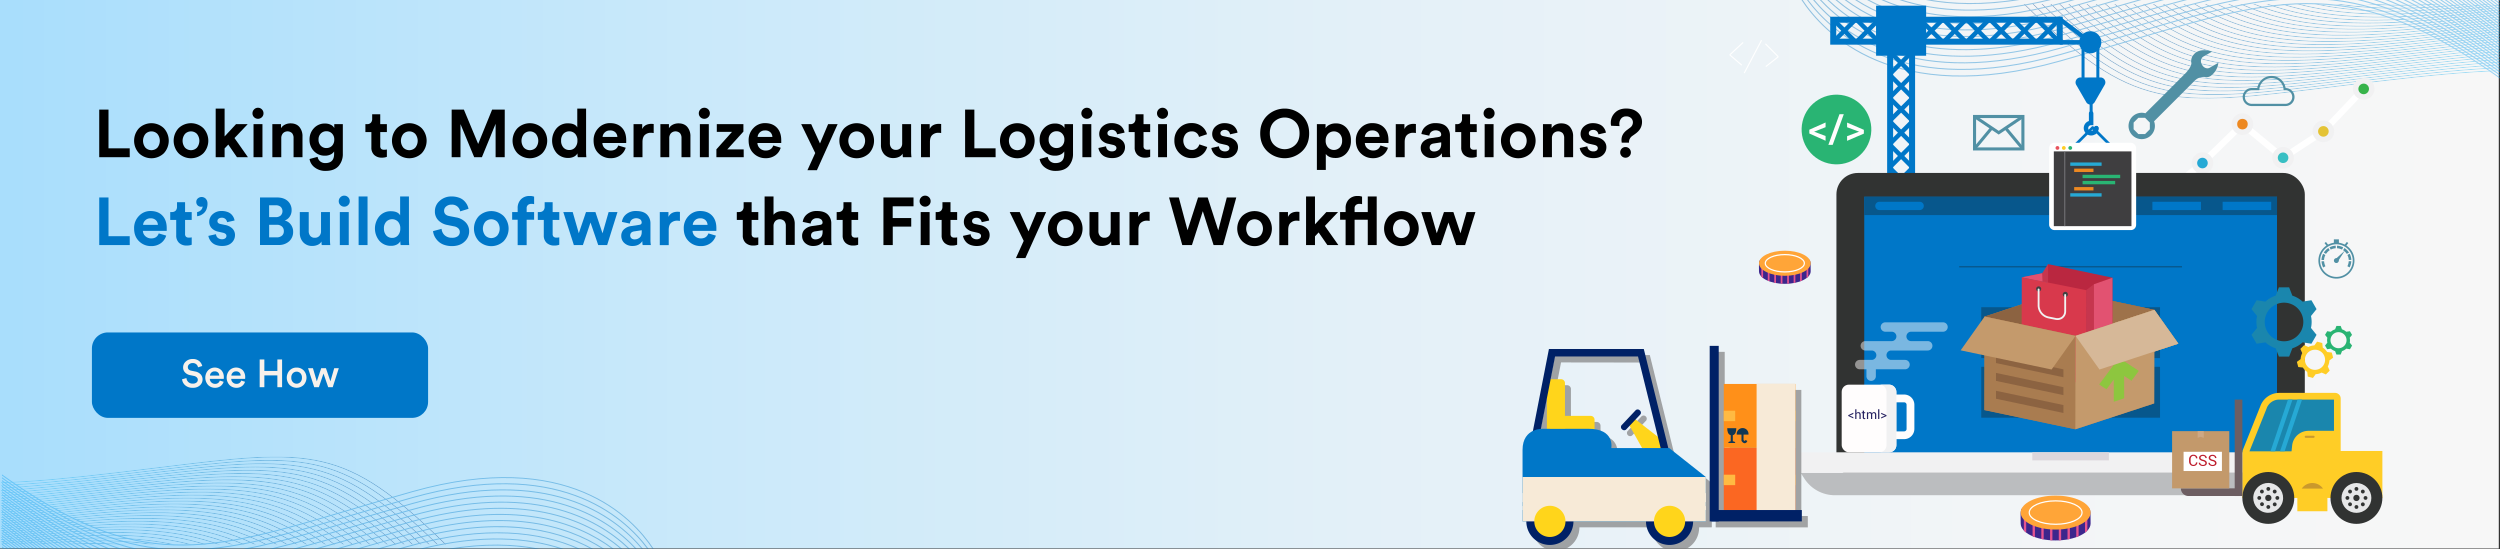<?xml version="1.0" encoding="UTF-8"?>
<svg xmlns="http://www.w3.org/2000/svg" xmlns:xlink="http://www.w3.org/1999/xlink" viewBox="0 0 2048 450">
  <rect x="0" y="0" width="2048" height="450" fill="#333333" stroke="none"/>
  <defs>
    <style>.cls-1{fill:url(#linear-gradient);}.cls-2{fill:url(#linear-gradient-2);}.cls-20,.cls-24,.cls-3{fill:none;}.cls-3{clip-rule:evenodd;}.cls-4{fill:#3c268c;}.cls-5{isolation:isolate;}.cls-6{fill:url(#linear-gradient-3);}.cls-7{opacity:0.4;}.cls-8{clip-path:url(#clip-path);}.cls-9{mask:url(#mask);}.cls-10{fill:url(#linear-gradient-4);}.cls-11{clip-path:url(#clip-path-2);}.cls-12{fill:url(#linear-gradient-5);}.cls-13{clip-path:url(#clip-path-3);}.cls-14{mask:url(#mask-2);}.cls-15{fill:url(#linear-gradient-6);}.cls-16{clip-path:url(#clip-path-4);}.cls-17{fill:url(#linear-gradient-7);}.cls-18{fill:#0077c8;}.cls-19{fill:#f7f1eb;}.cls-20,.cls-24{stroke:#fff;stroke-miterlimit:10;}.cls-20{stroke-width:0.89px;}.cls-21{clip-path:url(#clip-path-5);}.cls-22{fill:#e55390;}.cls-23{fill:#ffa538;}.cls-25{clip-path:url(#clip-path-6);}.cls-26,.cls-75{fill:#fff;}.cls-27{fill:#f1f1f2;}.cls-28{fill:#26a9d5;}.cls-29{fill:#ed8922;}.cls-30{fill:#38bfc3;}.cls-31{fill:#e4c335;}.cls-32{fill:#37b34a;}.cls-33{fill:#5190a4;}.cls-34{fill:#313332;}.cls-35{fill:#bbbdbf;}.cls-36{fill:#dcd6dc;}.cls-37{fill:#07578c;}.cls-38{fill:#1a86ad;}.cls-39{fill:#ffcd26;}.cls-40{fill:#29b473;}.cls-41{fill:#3f3e40;}.cls-42{fill:#e7535d;}.cls-43{fill:#808184;}.cls-44,.cls-45{fill:#fffdfd;}.cls-45{opacity:0.48;}.cls-46{fill:#262261;}.cls-47{fill:#e6e7e8;}.cls-48{fill:#ca992c;}.cls-49{fill:#6d5e62;}.cls-50{fill:#c3996b;}.cls-51{fill:#be1e2d;}.cls-52{fill:#cda885;}.cls-53{opacity:0.7;}.cls-53,.cls-61{mix-blend-mode:multiply;}.cls-54{fill:gray;}.cls-55{fill:#ffd51b;}.cls-56{fill:#002166;}.cls-57{fill:#fb6722;}.cls-58{fill:#103754;}.cls-59{fill:#ffba42;}.cls-60{fill:#ff9019;}.cls-62{fill:#f7ead7;}.cls-63{fill:#a97c50;}.cls-64{fill:#8c6341;}.cls-65{fill:#9e724a;}.cls-66{fill:#c49a6c;}.cls-67{fill:#ba2740;}.cls-68{fill:#e2445f;}.cls-69{fill:#c6364e;}.cls-70{fill:#e25271;}.cls-71{fill:#d8394c;}.cls-72{fill:#414042;}.cls-73{fill:#f1f2f2;}.cls-74{fill:#8dc63f;}.cls-75{opacity:0.3;}</style>
    <linearGradient id="linear-gradient" x1="-3495.4" y1="-655.65" x2="-3605.09" y2="-295.25" gradientTransform="translate(622.81 -3151.1) rotate(-90)" gradientUnits="userSpaceOnUse">
      <stop offset="0" stop-color="#fff"></stop>
      <stop offset="1"></stop>
    </linearGradient>
    <linearGradient id="linear-gradient-2" x1="-3032.59" y1="-3623.1" x2="-3150.41" y2="-3235.99" gradientTransform="translate(-1537.18 3145.33) rotate(90)" xlink:href="#linear-gradient"></linearGradient>
    <linearGradient id="linear-gradient-3" x1="-2139.35" y1="224.33" x2="-132.41" y2="224.33" gradientTransform="matrix(1, 0, 0, -1, 2168, 448.66)" gradientUnits="userSpaceOnUse">
      <stop offset="0" stop-color="#f7f7f7"></stop>
      <stop offset="0.2" stop-color="#f2f5f7"></stop>
      <stop offset="0.45" stop-color="#e3f0f8"></stop>
      <stop offset="0.72" stop-color="#cae9fa"></stop>
      <stop offset="1" stop-color="#a9defc"></stop>
    </linearGradient>
    <clipPath id="clip-path">
      <path class="cls-3" d="M128.75,446.21h-5.28c-25.82-3.76-56-3.79-93.31,0h-7.5c43.38-4.87,77.44-4.82,106.09,0m15.89,0h-3.87c-31.32-6.47-69.15-6.8-119.41-.88l-7.31.88H7.52q6.71-.84,13.75-1.67C73.64,438.37,112.54,439,144.64,446.21ZM.76,395.81V395c25.5-.65,56.36-3.63,94.75-8.15,12.79-1.51,24.49-2.95,35.43-4.29C255.82,367.23,282.15,364,365.86,446.21h-1.14c-83-81.35-109.44-78.11-233.69-62.85-11.08,1.36-22.93,2.82-35.43,4.29C57.19,392.18,26.3,395.15.76,395.81Zm0,2.21v-.8c24.94-.88,55-3.86,92-8.23,10.21-1.2,19.52-2.32,28.35-3.39,128.7-15.55,156.25-18.88,238,60.61H358c-81.06-78.63-108.74-75.29-236.79-59.82-9.06,1.1-18.62,2.25-28.35,3.4C55.79,394.15,25.74,397.14.76,398Zm0,2.18v-.8c24.38-1.08,53.54-4.06,89.25-8.27l20.75-2.47c132.79-15.84,161.69-19.28,241.61,57.55h-1.15C272,370.23,243,373.69,110.85,389.46c-6.45.77-13.14,1.57-20.75,2.46C54.37,396.13,25.17,399.12.76,400.2Zm0,2.15v-.8c23.8-1.26,52.11-4.23,86.5-8.28l12.59-1.49C237,375.54,267.41,372,345.58,446.21h-1.16c-77.47-73.4-108-69.79-244.48-53.64l-12.59,1.49C52.93,398.12,24.59,401.08.76,402.35Zm0,2.11v-.8c23.21-1.42,50.66-4.36,83.75-8.26l3.81-.45c141.86-16.72,173.91-20.48,250.43,51.26h-1.17c-75.83-70.89-108-67.1-249.16-50.46l-3.82.45C51.48,400.1,24,403,.76,404.46Zm0,2.08v-.8c22.61-1.54,49.19-4.45,81-8.2,85.39-10.06,131.72-15.16,171.2-2.78,26.23,8.23,49.39,24.16,78.92,51.45h-1.17c-29.14-26.85-52.08-42.56-78-50.69-39.32-12.33-85.59-7.24-170.87,2.81C50,402.08,23.4,405,.76,406.54Zm0,2.06v-.8c22-1.66,47.71-4.53,78.25-8.12,85.39-10.07,131.87-14.57,171.5-1.59,24.91,8.15,47.08,23.21,74.46,48.12h-1.18c-27-24.48-48.94-39.31-73.53-47.37-39.47-12.92-85.88-8.42-171.16,1.63C48.53,404.07,22.79,406.94.76,408.6Zm0,2v-.81c21.37-1.74,46.21-4.56,75.5-8,85.39-10.06,132-14,171.8-.4,23.55,8,44.66,22.18,70,44.8h-1.2c-24.92-22.2-45.79-36.12-69-44-39.62-13.51-86.17-9.6-171.45.45C47,406.06,22.17,408.88.76,410.63Zm0,2v-.8C21.5,410,45.46,407.25,73.51,404c85.4-10.06,132.18-13.38,172.1.78,22.13,7.85,42.13,21.07,65.4,41.48h-1.2c-22.91-20-42.66-33-64.46-40.73-39.77-14.11-86.47-10.79-171.75-.74C45.52,408.05,21.53,410.81.76,412.63Zm0,2v-.8c20.09-1.87,43.17-4.56,70-7.73,85.4-10.06,132.33-12.79,172.4,2,20.67,7.62,39.49,19.87,60.8,38.16h-1.23c-21-17.89-39.51-29.92-59.84-37.41-39.92-14.7-86.77-12-172-1.92C44,410,20.88,412.74.76,414.61Zm0,1.95v-.8c19.21-1.88,41.1-4.46,66.35-7.43l.9-.11c85.4-10.06,132.48-12.2,172.7,3.16,19.15,7.31,36.72,18.58,56.12,34.83h-1.24c-19-15.87-36.35-26.9-55.16-34.09C200.36,396.83,153.37,399,68.11,409l-.91.1C41.92,412.1,20,414.68.76,416.56Zm0,1.94v-.8c17.07-1.75,36.22-4,57.93-6.57l6.57-.77c85.4-10.07,132.63-11.61,173,4.34,17.58,6.95,33.84,17.2,51.38,31.51h-1.27c-17.18-13.93-33.16-24-50.4-30.77-40.21-15.88-87.35-14.34-172.61-4.29l-6.58.78C37,414.49,17.86,416.75.76,418.5Zm0,1.92v-.8c14.91-1.59,31.39-3.54,49.76-5.71l12-1.42c85.41-10.06,132.78-11,173.3,5.53,16,6.52,30.84,15.75,46.55,28.19h-1.29c-15.36-12.08-29.95-21.07-45.56-27.45-40.36-16.47-87.64-15.52-172.9-5.47l-12,1.41C32.21,416.88,15.7,418.83.76,420.42Zm0,1.9v-.8c12.75-1.41,26.62-3,41.83-4.86l17.17-2c85.41-10.06,132.94-10.42,173.6,6.72,14.29,6,27.71,14.19,41.63,24.86h-1.31C260.11,435.89,247,428,233.05,422.08c-40.5-17.07-87.93-16.7-173.19-6.66l-17.18,2C27.44,419.27,13.53,420.92.76,422.32Zm0,1.89v-.8c10.57-1.2,21.9-2.56,34.12-4,6.87-.82,14-1.68,22.13-2.63,111.76-13.17,158.91-8.71,210.52,29.44h-1.39c-51.11-37.38-98.27-41.7-209-28.65-7.25.85-14.85,1.76-22.14,2.63C22.72,421.65,11.36,423,.76,424.21Zm0,1.87v-.8c8.38-1,17.23-2,26.62-3.17l26.89-3.21c108-12.72,155.85-8,205.66,27.31h-1.44c-49.32-34.59-97.2-39.11-204.13-26.51-9.74,1.14-18.52,2.2-26.89,3.2C18.05,424,9.17,425.1.76,426.08Zm0,1.86v-.8l19.32-2.33c10-1.21,20.55-2.49,31.44-3.77,104-12.26,152.53-7.47,200.66,25.17H250.7C203,414.31,154.62,409.7,51.61,421.83c-11.33,1.34-21.68,2.59-31.43,3.77Zm0,1.85V429L13,427.5c11.2-1.37,23.19-2.84,35.79-4.32,100.07-11.8,148.94-7,195.5,23h-1.52C196.64,416.91,147.86,412.3,48.86,424c-12.93,1.52-24.74,3-35.78,4.32Zm0,1.84v-.81l5.3-.65c12.36-1.53,25.71-3.18,40-4.86,96-11.31,145.07-6.61,190.16,20.9H234.6C190,419.42,141,414.92,46.11,426.11c-14.5,1.7-27.71,3.34-39.95,4.85Zm0,1.83v-.81c13-1.63,27.12-3.39,42.51-5.2,91.84-10.82,140.91-6.31,184.6,18.76h-1.69c-43.27-24.34-92.14-28.65-182.82-18C28,430.06,13.8,431.82.76,433.46Zm0,1.81v-.8c12.24-1.55,25.45-3.2,39.76-4.89,87.56-10.31,136.39-6.06,178.75,16.63H217.5c-41.94-22-90.53-26-176.89-15.83C26.28,432.07,13,433.72.76,435.27Zm0,1.82v-.81c11.48-1.46,23.79-3,37-4.56,83.17-9.8,131.54-5.9,172.62,14.49h-1.9c-40.65-19.67-88.72-23.35-170.63-13.7C24.56,434.08,12.24,435.62.76,437.09Zm0,1.8v-.8q16-2.05,34.26-4.23c78.64-9.27,126.29-5.78,166.1,12.35h-2c-39.37-17.42-86.66-20.67-164-11.56C22.87,436.09,11.45,437.52.76,438.89Zm0,1.8v-.8Q15.58,438,32.27,436c74-8.71,120.63-5.7,159.15,10.22h-2.23c-38.06-15.2-84.28-18-156.83-9.42C21.17,438.11,10.66,439.42.76,440.69Zm0,1.8v-.8q13.61-1.76,28.76-3.56C98.6,430,144,432.47,181.13,446.21h-2.46C142,433.19,97.18,431,29.61,438.92Q14.36,440.72.76,442.49Zm0,1.79v-.8q12.38-1.59,26-3.21c63.93-7.54,107.62-5.64,143.33,5.94h-2.75c-35.17-10.85-78.2-12.49-140.49-5.15C17.71,442.14,9,443.22.76,444.28Zm0,1.8v-.81Q11.88,443.85,24,442.4c58.42-6.88,100-5.61,134.08,3.81h-3.21c-33.43-8.68-74.19-9.68-130.78-3Q11.92,444.64.76,446.08Zm106.41.13c-19-1.83-40.27-1.85-64.74,0H55a376,376,0,0,1,41.7,0Z"></path>
    </clipPath>
    <mask id="mask" x="0.76" y="364" width="365.1" height="82.21" maskUnits="userSpaceOnUse">
      <rect class="cls-1" x="0.76" y="373.96" width="365.1" height="72.24"></rect>
    </mask>
    <linearGradient id="linear-gradient-4" x1="-2796.06" y1="-899.98" x2="-2575.35" y2="-1119.78" gradientTransform="translate(1196.63 -2277.15) rotate(-90)" gradientUnits="userSpaceOnUse">
      <stop offset="0" stop-color="#003780"></stop>
      <stop offset="1" stop-color="#29c5ff"></stop>
    </linearGradient>
    <clipPath id="clip-path-2">
      <path class="cls-3" d="M442.35,449.62h-4.28c-18.72-3.32-40.68-3.83-66.3,0h-5.09c29.81-5,54.82-4.25,75.67,0m19.32,0h-2.58c-27.77-8.92-64.46-11.54-112.31,0h-3.33C394.36,436.81,432.9,439.85,461.67,449.62Zm13.44,0h-1.95C442,436,397.33,430.24,334.66,447.9l-6.1,1.72h-2.93l8.81-2.49C398.44,429.1,443.74,435.46,475.11,449.62Zm10.73,0h-1.65c-31.33-16.93-78.94-26.47-149.13-6.7-8,2.26-16,4.51-23.61,6.7h-2.91c8.32-2.38,17-4.85,26.31-7.47C406.24,422,454.38,432.17,485.84,449.62Zm9.06,0h-1.46c-31-19.86-80.83-33.41-158-11.68-10.69,3-21,6-30.91,8.8l-10.07,2.88h-2.91L304.33,446c9.75-2.79,20-5.72,30.92-8.8C413.53,415.12,463.85,429.29,494.9,449.62Zm7.86,0h-1.34c-30.16-22.38-81.76-40.27-165.55-16.67-11.89,3.35-23.27,6.62-34.08,9.73q-12.62,3.63-24.23,6.94h-2.95c8.6-2.43,17.55-5,27-7.71,10.71-3.08,22-6.32,34.08-9.72C420.54,408.28,472.56,426.82,502.76,449.62Zm6.95,0h-1.22c-29-24.49-81.9-47.08-172.22-21.65-12.94,3.65-25.37,7.24-37.14,10.64-13.74,4-26.56,7.66-38.66,11h-3c12.92-3.54,26.65-7.51,41.46-11.78,11.6-3.35,23.86-6.89,37.15-10.63C427.44,401.47,480.73,424.76,509.71,449.62Zm6.24,0H514.8c-27.43-26.15-81.29-53.9-178.12-26.63-14.26,4-27.56,7.88-40.11,11.52-19.52,5.66-37.21,10.79-53.64,15.11h-3.16c17.24-4.47,35.89-9.87,56.58-15.88,12.59-3.65,25.93-7.52,40.11-11.52C434.36,394.65,488.55,423.16,516,449.62Zm5.62,0h-1.08C495,422.35,440.58,388.86,337.08,418c-15.32,4.32-29.57,8.47-43,12.38-26,7.58-48.79,14.23-69.71,19.23h-3.51c21.81-5.07,45.65-12,73-20,13.44-3.92,27.73-8.09,43-12.39C441.42,387.79,496.12,422.09,521.57,449.62Zm5.1,0h-1C502.45,421.9,447.92,381.93,337.48,413c-16.3,4.59-31.5,9.05-45.75,13.23-33.73,9.89-62.2,18.24-88.21,23.36h-4.3c27.11-5,56.78-13.71,92.28-24.13,14.24-4.17,29.41-8.62,45.77-13.23C448.78,380.85,503.58,421.71,526.67,449.62Zm4.63,0h-1c-20.36-27.28-74.55-74.77-192.42-41.57-17.32,4.88-33.4,9.62-48.45,14.06-45.11,13.3-81,23.88-114.3,27.51H166c35.86-2.51,74-13.77,123.22-28.28,15-4.43,31.1-9.17,48.46-14.06C456.66,373.77,511.07,422.24,531.3,449.62ZM1.61,391.93v-1c54.07,38.88,94.79,55.61,135.48,58.67h-8.45C90.68,445,51.91,428,1.61,391.93Zm0,2.32v-1c43.44,31.45,78.08,48.82,110.87,56.36h-3.54C77.17,441.69,43.47,424.5,1.61,394.25Zm0,2.29v-1c38.08,27.73,69.25,44.85,98.24,54.07H97.22C69,440.24,38.52,423.38,1.61,396.54Zm0,2.28v-1c34.19,25.05,62.71,41.68,89,51.79H88.31C62.66,439.46,34.8,423.1,1.61,398.82Zm0,2.28v-1C32.66,423,58.94,439,83,449.62H81C57.45,439.05,31.77,423.29,1.61,401.1Zm0,2.28v-1c28.39,21,52.71,36.42,75,47.23H74.72C53,438.88,29.2,423.78,1.61,403.38Zm0,2.27v-1c26,19.36,48.61,34.11,69.24,45H69.13C49,438.88,26.93,424.45,1.61,405.65Zm0,2.26v-1c24,17.89,44.94,31.94,64.13,42.7H64.09C45.35,439,24.89,425.27,1.61,407.91Zm0,2.27v-1C23.68,425.71,43.18,439.06,61,449.62h-1.6C42,439.23,23,426.2,1.61,410.18Zm0,2.26v-1c20.33,15.27,38.44,27.9,55.06,38.18H55.15C38.94,439.53,21.32,427.23,1.61,412.44Zm0,2.25v-1l.5.38C20.62,428,37.26,439.78,52.59,449.62H51.12c-15.06-9.72-31.38-21.28-49.49-34.91Zm0,2.26v-1l1.8,1.35c16.49,12.41,31.46,23.13,45.34,32.32H47.3C33.7,440.57,19,430.06,2.93,417.94Zm0,2.25v-1l3.1,2.33c14.56,11,27.92,20.62,40.37,29.09H43.66c-12.18-8.32-25.23-17.76-39.43-28.45Zm0,2.25v-1L6,423.76c12.71,9.57,24.5,18.17,35.55,25.86H40.17c-10.79-7.53-22.28-15.91-34.64-25.22Zm0,2.25v-1L7.31,427c11,8.24,21.19,15.77,30.87,22.63H36.79c-9.41-6.69-19.36-14-30-22Zm0,2.26v-1l7,5.26c9.24,7,18,13.41,26.28,19.4H33.52q-12.06-8.72-25.39-18.76Zm0,2.25v-1l8.3,6.24Q21.3,442,31.68,449.62H30.33q-10-7.32-20.9-15.53Zm0,2.25v-1l4.31,3.24,5.28,4q9,6.76,17.35,12.93H27.21q-8-5.88-16.48-12.3l-5.29-4Zm0,2.26v-1l10.17,7.65.72.55c4.45,3.34,8.76,6.57,13,9.7H24.13q-5.91-4.39-12.11-9.07L11.3,440Zm0,2.26v-1q5.94,4.45,12.19,9.17,4.39,3.3,8.63,6.47H21.09l-7.77-5.83Q7.32,439.26,1.61,435Zm0,2.26v-1q6.55,4.9,13.49,10.14l4.31,3.24H18.08L14.62,447Q7.93,442,1.61,437.24Zm0,2.26v-1q7.17,5.37,14.79,11.11H15.08Zm0,2.27v-1q5.76,4.29,11.81,8.85H12.09Q6.74,445.59,1.61,441.77Zm0,2.27v-1q4.32,3.21,8.8,6.58H9.08Q5.29,446.77,1.61,444Zm0,2.27v-1l5.78,4.31H6.05Zm0,2.28v-1l2.73,2H3Zm532.92,1c-16.84-25.47-70-82.09-196.24-46.55-18.3,5.16-35.24,10.18-51.06,14.88C169.72,452.81,113.62,469.43,1.61,389.62v-1c112,80,168,63.38,285.39,28.54,15.81-4.69,32.73-9.71,51.08-14.88,127.37-35.87,180.75,21.88,197.4,47.32Z"></path>
    </clipPath>
    <linearGradient id="linear-gradient-5" x1="-2836.63" y1="-846.71" x2="-2557.73" y2="-1007.03" gradientTransform="translate(1196.63 -2277.15) rotate(-90)" gradientUnits="userSpaceOnUse">
      <stop offset="0" stop-color="#016eb8"></stop>
      <stop offset="1" stop-color="#069ef2"></stop>
    </linearGradient>
    <clipPath id="clip-path-3">
      <path class="cls-3" d="M1912.36,3.28H1918c27.72,4,60.18,4.07,100.22,0h8.06c-46.6,5.23-83.19,5.18-114,0m-17.08,0h4.17c33.63,7,74.26,7.3,128.25.94l7.85-.94h7q-7.2.9-14.77,1.79C1971.55,11.7,1929.77,11.05,1895.28,3.28Zm154.55,54.14v.85c-27.39.7-60.54,3.9-101.77,8.76-13.75,1.62-26.31,3.16-38.06,4.6-134.13,16.48-162.41,20-252.33-68.35h1.22c89.15,87.38,117.56,83.9,251,67.5,11.9-1.46,24.63-3,38.06-4.6C1989.22,61.31,2022.4,58.12,2049.83,57.42Zm0-2.38v.85c-26.79,1-59,4.15-98.82,8.84-11,1.3-21,2.5-30.45,3.65-138.24,16.71-167.83,20.27-255.67-65.1h1.23c87.07,84.46,116.8,80.87,254.34,64.25,9.73-1.18,20-2.42,30.45-3.65C1990.72,59.19,2023,56,2049.83,55Zm0-2.34v.85c-26.19,1.17-57.51,4.37-95.87,8.89l-22.29,2.65C1789.05,82.11,1758,85.8,1672.15,3.28h1.24c85.09,81.61,116.28,77.89,258.18,61l22.29-2.64C1992.25,57.06,2023.61,53.86,2049.83,52.7Zm0-2.31v.86c-25.57,1.35-56,4.54-92.91,8.89l-13.53,1.6c-147.33,17.44-180,21.29-263.94-58.46h1.25c83.21,78.84,116,75,262.6,57.61l13.52-1.6C1993.79,54.93,2024.23,51.75,2049.83,50.39Zm0-2.27V49c-24.93,1.52-54.42,4.68-90,8.87l-4.1.48c-152.37,18-186.79,22-269-55h1.26c81.44,76.14,116,72.07,267.63,54.2l4.09-.48C1995.35,52.8,2024.86,49.64,2049.83,48.12Zm0-2.24v.86c-24.29,1.66-52.84,4.79-87,8.81-91.71,10.81-141.47,16.29-183.89,3-28.17-8.83-53-25.94-84.77-55.25h1.27c31.3,28.84,55.93,45.71,83.76,54.44,42.24,13.25,91.93,7.78,183.53-3C1996.92,50.67,2025.51,47.55,2049.83,45.88Zm0-2.2v.86c-23.63,1.78-51.25,4.85-84,8.72-91.72,10.81-141.65,15.65-184.22,1.71-26.75-8.77-50.56-24.94-80-51.69h1.28c29,26.29,52.56,42.22,79,50.87,42.4,13.89,92.25,9.05,183.85-1.74C1998.51,48.54,2026.16,45.46,2049.83,43.68Zm0-2.18v.86c-23,1.87-49.64,4.9-81.1,8.6-91.72,10.81-141.81,15-184.53.44-25.29-8.63-48-23.83-75.15-48.12h1.29c26.77,23.84,49.19,38.8,74.13,47.31,42.56,14.52,92.57,10.32,184.16-.48C2000.12,46.4,2026.84,43.37,2049.83,41.5Zm0-2.15v.86c-22.28,1.95-48,4.91-78.15,8.46-91.72,10.81-142,14.37-184.85-.84-23.77-8.44-45.25-22.63-70.25-44.55h1.3c24.6,21.48,45.81,35.43,69.24,43.74,42.71,15.16,92.87,11.59,184.46.8C2001.75,44.26,2027.52,41.3,2049.83,39.35Zm0-2.13v.86c-21.58,2-46.37,4.9-75.19,8.29-91.73,10.81-142.14,13.74-185.18-2.11-22.2-8.18-42.41-21.34-65.3-41h1.32c22.5,19.21,42.44,32.13,64.28,40.17,42.87,15.8,93.19,12.87,184.78,2.07C2003.39,42.12,2028.21,39.23,2049.83,37.22Zm0-2.1V36c-20.63,2-44.14,4.79-71.27,8l-1,.11c-91.73,10.81-142.3,13.1-185.5-3.39-20.56-7.85-39.44-20-60.28-37.41h1.34c20.45,17,39,28.89,59.25,36.61,43,16.43,93.5,14.13,185.09,3.34l1-.12C2005.62,39.91,2029.16,37.14,2049.83,35.12Zm0-2.08v.86c-18.33,1.88-38.9,4.3-62.22,7.05l-7.07.84c-91.73,10.8-142.46,12.46-185.82-4.67-18.88-7.46-36.35-18.48-55.18-33.84h1.36c18.46,15,35.62,25.73,54.14,33,43.19,17.07,93.82,15.41,185.4,4.61l7.07-.83C2010.86,37.35,2031.46,34.92,2049.83,33Zm0-2.07v.87c-16,1.7-33.72,3.8-53.45,6.13l-12.88,1.52c-91.74,10.81-142.62,11.83-186.14-5.94-17.14-7-33.13-16.91-50-30.27h1.38c16.5,13,32.17,22.63,48.94,29.48,43.35,17.69,94.13,16.67,185.72,5.88l12.88-1.52C2016.05,34.78,2033.78,32.69,2049.83,31Zm0-2v.87c-13.69,1.51-28.59,3.27-44.93,5.21l-18.45,2.19C1894.72,48,1843.67,48.39,1800,30c-15.35-6.46-29.77-15.25-44.72-26.7h1.41c14.58,11.08,28.68,19.61,43.64,25.91,43.51,18.33,94.45,18,186,7.15q9.53-1.11,18.45-2.18C2021.17,32.22,2036.11,30.44,2049.83,28.93Zm0-2v.87c-11.35,1.29-23.52,2.74-36.65,4.31L1989.4,34.9c-120,14.15-170.68,9.36-226.12-31.62h1.5c54.9,40.15,105.55,44.79,224.52,30.77l23.78-2.83C2026.24,29.65,2038.45,28.2,2049.83,26.9Zm0-2v.87c-9,1-18.51,2.19-28.59,3.4-9.32,1.12-19.11,2.3-28.88,3.45C1876.41,46.27,1825,41.24,1771.45,3.28H1773c53,37.15,104.41,42,219.27,28.47,10.45-1.23,19.89-2.36,28.87-3.44Q2036.31,26.48,2049.83,24.89Zm0-2v.86l-20.76,2.5c-10.71,1.3-22.06,2.67-33.76,4-111.77,13.17-163.84,8-215.54-27h1.59c51.19,34.26,103.21,39.22,213.85,26.18,12.17-1.43,23.28-2.78,33.76-4.05C2036.22,24.53,2043.16,23.69,2049.83,22.9Zm0-2v.87q-6.4.76-13.13,1.6c-12,1.47-24.9,3-38.44,4.64-107.48,12.66-160,7.51-210-24.74h1.64c49.52,31.47,101.92,36.42,208.26,23.89,13.88-1.64,26.57-3.19,38.43-4.64Zm0-2v.86l-5.7.71c-13.28,1.64-27.61,3.41-42.91,5.21C1898.1,37.87,1845.39,32.82,1797,3.28h1.7c48,28.77,100.52,33.6,202.46,21.59,15.57-1.83,29.76-3.59,42.91-5.21Zm0-2v.86c-14,1.75-29.13,3.64-45.66,5.59-98.65,11.62-151.35,6.78-198.29-20.15h1.83c46.47,26.14,99,30.77,196.36,19.3C2020.61,20.63,2035.82,18.73,2049.83,17Zm0-2v.87c-13.15,1.66-27.33,3.43-42.71,5.24-94,11.09-146.49,6.52-192-17.85h1.9c45,23.6,97.24,27.93,190,17C2022.41,18.47,2036.64,16.69,2049.83,15Zm0-1.94v.86c-12.33,1.57-25.55,3.23-39.75,4.9-89.34,10.53-141.3,6.33-185.42-15.56h2C1870.36,24.4,1922,28.35,2010,18,2024.26,16.3,2037.5,14.65,2049.83,13.08Zm0-1.94V12c-11.48,1.47-23.72,3-36.8,4.54-84.47,10-135.65,6.21-178.41-13.26h2.17c42.29,18.71,93.08,22.2,176.14,12.41C2026.08,14.14,2038.34,12.61,2049.83,11.14Zm0-1.94v.87c-10.62,1.36-21.88,2.77-33.85,4.18-79.45,9.36-129.57,6.13-171-11h2.41c40.88,16.32,90.51,19.3,168.45,10.12C2027.91,12,2039.2,10.57,2049.83,9.2Zm0-1.93v.87Q2035.21,10,2018.94,12C1944.74,20.7,1896,18,1856.09,3.28h2.64c39.4,14,87.53,16.37,160.11,7.82C2029.76,9.82,2040.07,8.53,2049.83,7.27Zm0-1.93v.87q-13.29,1.71-27.94,3.45c-68.67,8.09-115.6,6.06-154-6.38h3c37.78,11.65,84,13.41,150.9,5.53Q2036.54,7.07,2049.83,5.34Zm0-1.92v.86q-12,1.54-25,3.08c-62.75,7.4-107.42,6-144-4.08h3.44c35.92,9.32,79.69,10.4,140.48,3.23Q2037.85,5,2049.83,3.42Zm-114.3-.14c20.39,2,43.25,2,69.54,0h-13.51a404.9,404.9,0,0,1-44.79,0Z"></path>
    </clipPath>
    <mask id="mask-2" x="1657.67" y="3.28" width="392.16" height="88.31" maskUnits="userSpaceOnUse">
      <rect class="cls-2" x="1657.67" y="3.28" width="392.16" height="77.6"></rect>
    </mask>
    <linearGradient id="linear-gradient-6" x1="-2346.19" y1="-3843.01" x2="-2109.12" y2="-4079.09" gradientTransform="translate(-2111 2271.37) rotate(90)" xlink:href="#linear-gradient-4"></linearGradient>
    <clipPath id="clip-path-4">
      <path class="cls-3" d="M1575.51-.38h4.6c20.1,3.56,43.69,4.11,71.21,0h5.47c-32,5.39-58.88,4.56-81.28,0m-20.75,0h2.76c29.83,9.57,69.24,12.38,120.64,0h3.58C1627.05,13.37,1585.66,10.1,1554.76-.38Zm-14.44,0h2.1c33.46,14.58,81.44,20.81,148.76,1.84l6.55-1.84h3.15l-9.46,2.67C1622.68,21.65,1574,14.82,1540.32-.38Zm-11.53,0h1.77c33.66,18.18,84.8,28.43,160.19,7.19,8.64-2.43,17.14-4.85,25.36-7.19h3.13c-8.94,2.55-18.27,5.21-28.26,8C1614.3,29.24,1562.59,18.36,1528.79-.38Zm-9.72,0h1.57c33.25,21.32,86.82,35.88,169.68,12.54,11.49-3.23,22.6-6.42,33.2-9.45l10.81-3.09h3.13l-13.7,3.92c-10.47,3-21.44,6.14-33.21,9.45C1606.47,36.67,1552.41,21.45,1519.07-.38Zm-8.45,0h1.44c32.39,24,87.82,43.24,177.82,17.89,12.77-3.59,25-7.11,36.61-10.45q13.54-3.88,26-7.44h3.16c-9.23,2.6-18.85,5.37-29,8.27-11.5,3.31-23.62,6.79-36.61,10.45C1598.94,44,1543.05,24.1,1510.62-.38Zm-7.46,0h1.31c31.12,26.3,88,50.57,185,23.24,13.9-3.91,27.26-7.77,39.89-11.42,14.76-4.26,28.53-8.23,41.53-11.82h3.24c-13.87,3.8-28.63,8.06-44.53,12.65-12.46,3.6-25.63,7.4-39.9,11.42C1591.52,51.34,1534.28,26.32,1503.16-.38Zm-6.71,0h1.24C1527.15,27.7,1585,57.51,1689,28.21c15.32-4.31,29.6-8.45,43.08-12.36,21-6.09,40-11.6,57.62-16.23h3.4c-18.53,4.79-38.55,10.6-60.78,17.05-13.52,3.92-27.85,8.08-43.08,12.37C1584.09,58.66,1525.88,28,1496.45-.38Zm-6,0h1.16c27.4,29.28,85.83,65.26,197,33.94,16.46-4.63,31.76-9.1,46.16-13.29,27.91-8.14,52.41-15.29,74.88-20.65h3.77c-23.43,5.44-49,12.9-78.41,21.47-14.43,4.21-29.78,8.68-46.17,13.3C1576.51,66,1517.76,29.18,1490.42-.38Zm-5.48,0h1.11c24.9,29.77,83.48,72.7,202.1,39.29C1705.66,34,1722,29.2,1737.29,24.7,1773.52,14.08,1804.1,5.12,1832-.38h4.62c-29.12,5.38-61,14.72-99.12,25.91-15.29,4.48-31.59,9.26-49.16,14.21C1568.6,73.48,1509.74,29.6,1484.94-.38Zm-5,0H1481c21.87,29.29,80.08,80.3,206.68,44.64,18.61-5.24,35.88-10.33,52-15.1,48.44-14.29,87-25.65,122.76-29.54h9.83C1833.84,2.31,1792.82,14.41,1740,30c-16.15,4.77-33.4,9.86-52.06,15.11C1560.14,81.09,1501.69,29,1480-.38Zm568.94,62v1.06c-58.07-41.76-101.81-59.73-145.52-63h9.08C1953.24,4.59,1994.89,22.79,2048.91,61.57Zm0-2.48v1.06c-46.66-33.78-83.86-52.44-119.09-60.53h3.81C1967.76,8.13,2004,26.6,2048.91,59.09Zm0-2.46V57.7C2008,27.9,1974.53,9.51,1943.39-.38h2.82C1976.57,9.68,2009.26,27.79,2048.91,56.63Zm0-2.45v1.06c-36.72-26.91-67.35-44.77-95.58-55.62h2.46C1983.34,10.52,2013.27,28.1,2048.91,54.18Zm0-2.45v1.06c-33.35-24.57-61.57-41.8-87.46-53.17h2.19C1988.94,11,2016.52,27.89,2048.91,51.73Zm0-2.45v1.06c-30.49-22.57-56.61-39.11-80.51-50.72h2C1993.76,11.15,2019.28,27.37,2048.91,49.28Zm0-2.44v1.07c-28-20.8-52.21-36.64-74.37-48.29h1.85C1998.05,11.15,2021.72,26.65,2048.91,46.84Zm0-2.43v1.07C2023.17,26.26,2000.64,11.17,1980-.38h1.78C2001.94,11,2023.91,25.77,2048.91,44.41Zm0-2.43v1.07c-23.7-17.76-44.65-32.09-63.83-43.43h1.71C2005.51,10.77,2025.92,24.77,2048.91,42Zm0-2.43v1.08c-21.83-16.41-41.28-30-59.14-41h1.64C2008.82,10.45,2027.75,23.67,2048.91,39.55Zm0-2.42V38.2l-.54-.4c-19.88-15-37.75-27.62-54.22-38.18h1.59c16.17,10.43,33.7,22.85,53.15,37.49Zm0-2.42v1.07L2047,34.33C2029.27,21,2013.19,9.48,1998.29-.38h1.55c14.61,9.72,30.36,21,47.65,34Zm0-2.42v1.07l-3.33-2.5c-15.63-11.77-30-22.15-43.35-31.24h1.52c13.09,8.93,27.1,19.07,42.35,30.55Zm0-2.42v1.07l-4.72-3.55C2030.53,17.11,2017.87,7.87,2006-.38h1.5c11.59,8.08,23.92,17.08,37.2,27.08Zm0-2.42v1.08l-6.12-4.61C2031,15.06,2020,7,2009.64-.38h1.49c10.1,7.18,20.79,15,32.18,23.61Zm0-2.42v1.08l-7.51-5.66C2031.47,13,2022.09,6,2013.17-.38h1.47c8.64,6.23,17.7,12.94,27.27,20.14Zm0-2.42v1.08L2040,17q-12.23-9.21-23.39-17.36h1.45q10.77,7.86,22.46,16.67Zm0-2.42v1.07l-4.62-3.48-5.68-4.27Q2029,6.24,2020-.38h1.44q8.57,6.32,17.7,13.2l5.68,4.28Zm0-2.42v1.07L2038,10.63l-.78-.59q-7.15-5.38-13.92-10.42h1.44q6.33,4.71,13,9.73l.78.59Zm0-2.43v1.07l-13.09-9.84Q2031.1,3,2026.56-.38H2028l8.34,6.26Zm0-2.43V14L2034.42,3.1l-4.63-3.48h1.43l3.72,2.79Q2042.13,7.82,2048.91,12.91Zm0-2.43v1.07Q2041.22,5.81,2033-.37h1.41Q2041.9,5.22,2048.91,10.48Zm0-2.43V9.12l-12.68-9.5h1.43Zm0-2.44V6.68l-9.45-7.06h1.43Zm0-2.44V4.24l-6.2-4.62h1.43Zm0-2.45V1.79L2046-.38h1.44ZM1476.5-.38c18.09,27.35,75.23,88.17,210.78,50,19.66-5.53,37.86-10.93,54.85-16,126.22-37.45,186.47-55.3,306.78,30.43v1C1928.6-20.77,1868.48-3,1742.37,34.46c-17,5-35.15,10.43-54.86,16C1550.7,89,1493.36,26.94,1475.48-.38Z"></path>
    </clipPath>
    <linearGradient id="linear-gradient-7" x1="-2389.77" y1="-3785.79" x2="-2090.2" y2="-3958" gradientTransform="translate(-2111 2271.37) rotate(90)" xlink:href="#linear-gradient-5"></linearGradient>
    <clipPath id="clip-path-5">
      <path class="cls-4" d="M1483.31,222.25c0,5.68-9.48,10.28-21.17,10.28s-21.17-4.6-21.17-10.28c0-12.57-2.09-10.27,21.17-10.27C1485.93,211.65,1483,210,1483.31,222.25Z"></path>
    </clipPath>
    <clipPath id="clip-path-6">
      <path class="cls-4" d="M1712.62,428.82c0,7.68-12.82,13.91-28.64,13.91s-28.65-6.23-28.65-13.91c0-17-2.83-13.91,28.65-13.91C1716.17,414.47,1712.16,412.23,1712.62,428.82Z"></path>
    </clipPath>
  </defs>
  <g class="cls-5">
    <g id="Layer_2" data-name="Layer 2">
      <rect class="cls-6" x="-1" y="-0.67" width="2048" height="450" transform="translate(2046 448.66) rotate(-180)"></rect>
      <g class="cls-7">
        <g class="cls-8">
          <g class="cls-9">
            <rect class="cls-10" x="0.76" y="364" width="365.1" height="82.21"></rect>
          </g>
        </g>
        <g class="cls-11">
          <rect class="cls-12" x="1.61" y="366.43" width="533.86" height="103.01"></rect>
        </g>
      </g>
      <g class="cls-7">
        <g class="cls-13">
          <g class="cls-14">
            <rect class="cls-15" x="1657.67" y="3.28" width="392.16" height="88.31"></rect>
          </g>
        </g>
        <g class="cls-16">
          <rect class="cls-17" x="1475.48" y="-21.67" width="573.43" height="110.64"></rect>
        </g>
      </g>
      <path d="M106.29,128.76h-25v-39h7.59V121.5h17.38Z"></path>
      <path d="M113.9,105a14.69,14.69,0,0,1,20.3,0,15.11,15.11,0,0,1,0,20.57,14.69,14.69,0,0,1-20.3,0,15.11,15.11,0,0,1,0-20.57Zm5.28,16a6.86,6.86,0,0,0,9.74,0,9,9,0,0,0,0-11.33,6.83,6.83,0,0,0-9.74,0,9,9,0,0,0,0,11.33Z"></path>
      <path d="M146.3,105a14.68,14.68,0,0,1,20.29,0,15.08,15.08,0,0,1,0,20.57,14.68,14.68,0,0,1-20.29,0,15.11,15.11,0,0,1,0-20.57Zm5.28,16a6.84,6.84,0,0,0,9.73,0,9,9,0,0,0,0-11.33,6.82,6.82,0,0,0-9.73,0,9,9,0,0,0,0,11.33Z"></path>
      <path d="M202.92,101.7l-10.83,11.39,11,15.67h-9L187,118.42l-3,3.19v7.15h-7.31V88.94H184v22.83l9.35-10.07Z"></path>
      <path d="M206.83,92.85a4.44,4.44,0,0,1,1.32-3.22,4.29,4.29,0,0,1,3.19-1.35,4.36,4.36,0,0,1,3.19,1.32,4.41,4.41,0,0,1,1.32,3.25A4.27,4.27,0,0,1,214.53,96a4.51,4.51,0,0,1-6.38,0A4.27,4.27,0,0,1,206.83,92.85ZM215,128.76h-7.31V101.7H215Z"></path>
      <path d="M230.42,113.2v15.56h-7.31V101.7h7.09v3.36a7.58,7.58,0,0,1,3.3-3,10.25,10.25,0,0,1,4.51-1q4.78,0,7.29,3a11.61,11.61,0,0,1,2.5,7.72v17h-7.31V113a5.93,5.93,0,0,0-1.24-3.91,5.29,5.29,0,0,0-7.45.11A5.93,5.93,0,0,0,230.42,113.2Z"></path>
      <path d="M253.58,130.25l6.6-1.76a5.91,5.91,0,0,0,2.09,3.68,6.3,6.3,0,0,0,4.23,1.43q7.2,0,7.21-7.53v-2a7.16,7.16,0,0,1-2.86,2.47,10.17,10.17,0,0,1-4.68,1,12,12,0,0,1-9-3.74,13,13,0,0,1-3.6-9.4,13.24,13.24,0,0,1,3.57-9.35,11.77,11.77,0,0,1,9-3.85,10.36,10.36,0,0,1,4.95,1.07,6.24,6.24,0,0,1,2.75,2.61V101.7h7v24.15A14.85,14.85,0,0,1,277.39,136q-3.52,4-10.67,4a14,14,0,0,1-8.94-2.86A10.69,10.69,0,0,1,253.58,130.25Zm13.86-9a6.05,6.05,0,0,0,4.59-1.87,6.93,6.93,0,0,0,1.79-5,6.72,6.72,0,0,0-1.85-5,6.1,6.1,0,0,0-4.53-1.87,6.25,6.25,0,0,0-4.65,1.87,6.72,6.72,0,0,0-1.84,5,6.85,6.85,0,0,0,1.81,5A6.22,6.22,0,0,0,267.44,121.28Z"></path>
      <path d="M311.49,93.62v8.08h5.44v6.49h-5.44v11.33a3.19,3.19,0,0,0,.77,2.42,3.45,3.45,0,0,0,2.42.72,9,9,0,0,0,2.25-.22v6.05a10.86,10.86,0,0,1-4.12.66,8.67,8.67,0,0,1-6.27-2.23,8.13,8.13,0,0,1-2.31-6.13v-12.6h-4.9V101.7h1.38a4,4,0,0,0,3.11-1.18,4.47,4.47,0,0,0,1.07-3.11V93.62Z"></path>
      <path d="M325.16,105a14.68,14.68,0,0,1,20.29,0,15.11,15.11,0,0,1,0,20.57,14.68,14.68,0,0,1-20.29,0,15.08,15.08,0,0,1,0-20.57Zm5.28,16a6.84,6.84,0,0,0,9.73,0,9,9,0,0,0,0-11.33,6.82,6.82,0,0,0-9.73,0,9,9,0,0,0,0,11.33Z"></path>
      <path d="M413.46,128.76H406V101.43l-11.22,27.33h-6.33l-11.22-27.11v27.11H370v-39h10l11.72,28.16,11.44-28.16h10.34Z"></path>
      <path d="M423.94,105a14.68,14.68,0,0,1,20.29,0,15.11,15.11,0,0,1,0,20.57,14.68,14.68,0,0,1-20.29,0,15.08,15.08,0,0,1,0-20.57Zm5.28,16a6.84,6.84,0,0,0,9.73,0,9,9,0,0,0,0-11.33,6.82,6.82,0,0,0-9.73,0,9,9,0,0,0,0,11.33Z"></path>
      <path d="M480.12,88.94v34.93a48.41,48.41,0,0,0,.22,4.89h-7a16.3,16.3,0,0,1-.27-3.13,6.9,6.9,0,0,1-2.94,2.75,10,10,0,0,1-4.65,1,12.34,12.34,0,0,1-9.49-4,15.78,15.78,0,0,1-.05-20.27,12,12,0,0,1,9.32-4.07q5.82,0,7.64,3.36V88.94Zm-20.46,26.24a8.09,8.09,0,0,0,1.87,5.64,6.24,6.24,0,0,0,4.84,2.06,6.13,6.13,0,0,0,4.78-2.09,8.18,8.18,0,0,0,1.87-5.67,7.8,7.8,0,0,0-1.87-5.53,6.71,6.71,0,0,0-9.59,0A7.82,7.82,0,0,0,459.66,115.18Z"></path>
      <path d="M506.46,119.19l6.11,1.82a11.77,11.77,0,0,1-4.32,6.16,12.94,12.94,0,0,1-8,2.42,13.68,13.68,0,0,1-9.9-3.94q-4.08-3.93-4.07-10.53a14,14,0,0,1,4-10.26,12.76,12.76,0,0,1,9.35-4q6.27,0,9.82,3.74T513,114.9c0,.3,0,.63,0,1s0,.66,0,.88l-.06.39H493.48a6,6,0,0,0,2.09,4.4,6.9,6.9,0,0,0,4.73,1.76Q505,123.32,506.46,119.19Zm-12.81-7h12.1a5.63,5.63,0,0,0-1.63-3.79,5.9,5.9,0,0,0-4.42-1.54,5.8,5.8,0,0,0-4.29,1.65A5.53,5.53,0,0,0,493.65,112.15Z"></path>
      <path d="M535.5,101.59V109a11.64,11.64,0,0,0-2.2-.22,7.16,7.16,0,0,0-5.06,1.79q-1.92,1.78-1.92,5.86v12.37H519V101.7h7.1v4c1.32-2.83,3.88-4.24,7.7-4.24C534.2,101.48,534.77,101.52,535.5,101.59Z"></path>
      <path d="M548.26,113.2v15.56H541V101.7H548v3.36a7.58,7.58,0,0,1,3.3-3,10.25,10.25,0,0,1,4.51-1q4.78,0,7.29,3a11.61,11.61,0,0,1,2.5,7.72v17h-7.31V113a5.93,5.93,0,0,0-1.24-3.91,5.29,5.29,0,0,0-7.45.11A5.93,5.93,0,0,0,548.26,113.2Z"></path>
      <path d="M572.46,92.85a4.44,4.44,0,0,1,1.32-3.22A4.29,4.29,0,0,1,577,88.28a4.34,4.34,0,0,1,3.19,1.32,4.41,4.41,0,0,1,1.32,3.25A4.27,4.27,0,0,1,580.16,96a4.51,4.51,0,0,1-6.38,0A4.27,4.27,0,0,1,572.46,92.85Zm8.2,35.91h-7.32V101.7h7.32Z"></path>
      <path d="M609.26,128.76H586.87v-6.43L599.69,108H587.2V101.7H609v6.11l-13.2,14.57h13.42Z"></path>
      <path d="M633.46,119.19l6.1,1.82a11.66,11.66,0,0,1-4.32,6.16,12.94,12.94,0,0,1-8,2.42,13.68,13.68,0,0,1-9.9-3.94q-4.07-3.93-4.07-10.53a14,14,0,0,1,4-10.26,12.77,12.77,0,0,1,9.35-4q6.27,0,9.82,3.74T640,114.9q0,.45,0,1c0,.37,0,.66,0,.88l0,.39H620.48a6,6,0,0,0,2.09,4.4,6.88,6.88,0,0,0,4.73,1.76C630.41,123.32,632.47,121.94,633.46,119.19Zm-12.82-7h12.1a5.57,5.57,0,0,0-1.62-3.79,5.94,5.94,0,0,0-4.43-1.54,5.8,5.8,0,0,0-4.29,1.65A5.53,5.53,0,0,0,620.64,112.15Z"></path>
      <path d="M669.21,139.43h-7.76l6.38-14.08-11.5-23.65h8.2l7.21,15.84,6.65-15.84h7.81Z"></path>
      <path d="M691.67,105a14.69,14.69,0,0,1,20.3,0,15.11,15.11,0,0,1,0,20.57,14.69,14.69,0,0,1-20.3,0,15.11,15.11,0,0,1,0-20.57Zm5.28,16a6.86,6.86,0,0,0,9.74,0,9,9,0,0,0,0-11.33,6.83,6.83,0,0,0-9.74,0,9,9,0,0,0,0,11.33Z"></path>
      <path d="M739.66,128.76a15.1,15.1,0,0,1-.22-2.91,6.44,6.44,0,0,1-3.11,2.72,10.63,10.63,0,0,1-4.37.91,9.63,9.63,0,0,1-7.53-3,11,11,0,0,1-2.75-7.62V101.7H729v15.62a5.9,5.9,0,0,0,1.27,3.94,4.55,4.55,0,0,0,3.68,1.51,4.9,4.9,0,0,0,3.74-1.46,5.39,5.39,0,0,0,1.37-3.88V101.7h7.32v22.17a40,40,0,0,0,.28,4.89Z"></path>
      <path d="M771,101.59V109a11.81,11.81,0,0,0-2.2-.22,7.14,7.14,0,0,0-5.06,1.79q-1.94,1.78-1.93,5.86v12.37h-7.31V101.7h7.09v4q2-4.25,7.7-4.24C769.65,101.48,770.22,101.52,771,101.59Z"></path>
      <path d="M815.61,128.76h-25v-39h7.59V121.5h17.38Z"></path>
      <path d="M823.23,105a14.69,14.69,0,0,1,20.3,0,15.11,15.11,0,0,1,0,20.57,14.69,14.69,0,0,1-20.3,0,15.11,15.11,0,0,1,0-20.57Zm5.28,16a6.86,6.86,0,0,0,9.74,0,9,9,0,0,0,0-11.33,6.83,6.83,0,0,0-9.74,0,9,9,0,0,0,0,11.33Z"></path>
      <path d="M851.69,130.25l6.6-1.76a6,6,0,0,0,2.09,3.68,6.34,6.34,0,0,0,4.24,1.43q7.2,0,7.2-7.53v-2a7,7,0,0,1-2.86,2.47,10.1,10.1,0,0,1-4.67,1,12,12,0,0,1-9-3.74,13,13,0,0,1-3.61-9.4,13.2,13.2,0,0,1,3.58-9.35,11.77,11.77,0,0,1,9-3.85,10.36,10.36,0,0,1,5,1.07,6.29,6.29,0,0,1,2.75,2.61V101.7h7v24.15A14.85,14.85,0,0,1,875.51,136q-3.53,4-10.67,4a14,14,0,0,1-8.94-2.86A10.74,10.74,0,0,1,851.69,130.25Zm13.86-9a6.07,6.07,0,0,0,4.6-1.87,6.92,6.92,0,0,0,1.78-5,6.72,6.72,0,0,0-1.84-5,6.11,6.11,0,0,0-4.54-1.87,6.21,6.21,0,0,0-4.64,1.87,6.72,6.72,0,0,0-1.85,5,6.86,6.86,0,0,0,1.82,5A6.22,6.22,0,0,0,865.55,121.28Z"></path>
      <path d="M885.85,92.85a4.44,4.44,0,0,1,1.32-3.22,4.29,4.29,0,0,1,3.19-1.35,4.36,4.36,0,0,1,3.19,1.32,4.41,4.41,0,0,1,1.32,3.25A4.27,4.27,0,0,1,893.55,96a4.51,4.51,0,0,1-6.38,0A4.27,4.27,0,0,1,885.85,92.85ZM894,128.76h-7.31V101.7H894Z"></path>
      <path d="M899.82,121.23l6.27-1.38a4.2,4.2,0,0,0,1.4,3A5.09,5.09,0,0,0,911,124a4.09,4.09,0,0,0,2.64-.77,2.42,2.42,0,0,0,.93-1.93q0-2-2.91-2.64l-3.58-.82a10.26,10.26,0,0,1-5.69-3,7.5,7.5,0,0,1-1.9-5.12,8.15,8.15,0,0,1,2.89-6.27,10.47,10.47,0,0,1,7.23-2.58,13.31,13.31,0,0,1,4.84.8,8.39,8.39,0,0,1,3.25,2,10.22,10.22,0,0,1,1.76,2.5,8.52,8.52,0,0,1,.77,2.48l-6.11,1.37a4.51,4.51,0,0,0-1.29-2.53,4.23,4.23,0,0,0-3.16-1.1,4,4,0,0,0-2.45.77,2.34,2.34,0,0,0-1,1.93c0,1.32.83,2.12,2.48,2.42l3.85.82a11.08,11.08,0,0,1,6,3,7.44,7.44,0,0,1,2.06,5.28,8.41,8.41,0,0,1-2.75,6.27c-1.84,1.76-4.42,2.64-7.76,2.64a14.56,14.56,0,0,1-5.11-.85,8.85,8.85,0,0,1-3.49-2.21,10.49,10.49,0,0,1-1.87-2.69A8.65,8.65,0,0,1,899.82,121.23Z"></path>
      <path d="M936.78,93.62v8.08h5.44v6.49h-5.44v11.33a3.15,3.15,0,0,0,.77,2.42,3.45,3.45,0,0,0,2.42.72,9,9,0,0,0,2.25-.22v6.05a10.9,10.9,0,0,1-4.12.66,8.67,8.67,0,0,1-6.27-2.23,8.13,8.13,0,0,1-2.31-6.13v-12.6h-4.9V101.7H926a4,4,0,0,0,3.11-1.18,4.47,4.47,0,0,0,1.07-3.11V93.62Z"></path>
      <path d="M947.83,92.85a4.44,4.44,0,0,1,1.32-3.22,4.29,4.29,0,0,1,3.19-1.35,4.34,4.34,0,0,1,3.19,1.32,4.41,4.41,0,0,1,1.32,3.25A4.27,4.27,0,0,1,955.53,96a4.51,4.51,0,0,1-6.38,0A4.27,4.27,0,0,1,947.83,92.85Zm8.2,35.91h-7.32V101.7H956Z"></path>
      <path d="M976.27,107.64a6.55,6.55,0,0,0-4.9,2,8.77,8.77,0,0,0,0,11.14,6.62,6.62,0,0,0,4.92,2.06,6.06,6.06,0,0,0,4.13-1.35,6.81,6.81,0,0,0,2.09-3.22l6.43,2.15a12.23,12.23,0,0,1-4.29,6.43,12.78,12.78,0,0,1-8.36,2.7,14,14,0,0,1-14.24-14.36,14,14,0,0,1,4-10.28,13.48,13.48,0,0,1,10-4.07,13,13,0,0,1,8.47,2.67,11.83,11.83,0,0,1,4.24,6.46l-6.55,2.2A5.72,5.72,0,0,0,976.27,107.64Z"></path>
      <path d="M992.33,121.23l6.27-1.38a4.2,4.2,0,0,0,1.4,3,5.09,5.09,0,0,0,3.55,1.18,4.09,4.09,0,0,0,2.64-.77,2.42,2.42,0,0,0,.93-1.93q0-2-2.91-2.64l-3.58-.82a10.23,10.23,0,0,1-5.69-3,7.45,7.45,0,0,1-1.9-5.12,8.12,8.12,0,0,1,2.89-6.27,10.43,10.43,0,0,1,7.23-2.58,13.35,13.35,0,0,1,4.84.8,8.46,8.46,0,0,1,3.25,2,10.22,10.22,0,0,1,1.76,2.5,8.52,8.52,0,0,1,.77,2.48l-6.11,1.37a4.63,4.63,0,0,0-1.29-2.53,4.24,4.24,0,0,0-3.16-1.1,4,4,0,0,0-2.45.77,2.34,2.34,0,0,0-1,1.93c0,1.32.83,2.12,2.48,2.42l3.85.82a11,11,0,0,1,6,3,7.41,7.41,0,0,1,2.07,5.28,8.41,8.41,0,0,1-2.75,6.27c-1.84,1.76-4.42,2.64-7.76,2.64a14.52,14.52,0,0,1-5.11-.85,9,9,0,0,1-3.5-2.21,10.74,10.74,0,0,1-1.87-2.69A8.91,8.91,0,0,1,992.33,121.23Z"></path>
      <path d="M1032.36,109.29q0-9.12,5.89-14.74a20.69,20.69,0,0,1,28.33,0q5.88,5.61,5.88,14.74T1066.58,124a20.69,20.69,0,0,1-28.33,0Q1032.37,118.37,1032.36,109.29Zm11.5-9.65q-3.63,3.38-3.63,9.6t3.63,9.59a12.48,12.48,0,0,0,17.1,0q3.63-3.37,3.63-9.59t-3.63-9.6a12.5,12.5,0,0,0-17.1,0Z"></path>
      <path d="M1086.1,139.21h-7.31V101.7h7.09V105a7.68,7.68,0,0,1,3.19-2.78,11.08,11.08,0,0,1,5.11-1.12,11.35,11.35,0,0,1,9.13,3.93,15.07,15.07,0,0,1,3.36,10.15,14.87,14.87,0,0,1-3.55,10.23,11.72,11.72,0,0,1-9.21,4c-3.59,0-6.2-1.1-7.81-3.3Zm11.47-18.39a8,8,0,0,0,1.89-5.59,7.83,7.83,0,0,0-1.89-5.55,6.7,6.7,0,0,0-9.65,0,7.76,7.76,0,0,0-1.93,5.53,7.87,7.87,0,0,0,1.93,5.56,6.65,6.65,0,0,0,9.65,0Z"></path>
      <path d="M1130.87,119.19,1137,121a11.7,11.7,0,0,1-4.31,6.16,13,13,0,0,1-8,2.42,13.71,13.71,0,0,1-9.9-3.94q-4.07-3.93-4.07-10.53a14,14,0,0,1,4-10.26,12.77,12.77,0,0,1,9.35-4q6.27,0,9.82,3.74t3.55,10.28q0,.45,0,1c0,.37,0,.66,0,.88l0,.39h-19.36a6,6,0,0,0,2.09,4.4,6.9,6.9,0,0,0,4.73,1.76Q1129.39,123.32,1130.87,119.19Zm-12.82-7h12.1a5.57,5.57,0,0,0-1.62-3.79,5.92,5.92,0,0,0-4.43-1.54,5.8,5.8,0,0,0-4.29,1.65A5.58,5.58,0,0,0,1118.05,112.15Z"></path>
      <path d="M1159.91,101.59V109a11.81,11.81,0,0,0-2.2-.22,7.14,7.14,0,0,0-5.06,1.79c-1.28,1.19-1.93,3.14-1.93,5.86v12.37h-7.31V101.7h7.09v4q2-4.25,7.7-4.24C1158.61,101.48,1159.17,101.52,1159.91,101.59Z"></path>
      <path d="M1163.87,121.39a7.2,7.2,0,0,1,2.25-5.55,10.68,10.68,0,0,1,5.83-2.64l6.66-1c1.35-.19,2-.83,2-1.93a3.16,3.16,0,0,0-1.18-2.53,6.07,6.07,0,0,0-7,.28,4.71,4.71,0,0,0-1.51,3.13l-6.49-1.37a9.51,9.51,0,0,1,3.46-6.22,12,12,0,0,1,8.14-2.69q6.06,0,8.91,2.88a10.08,10.08,0,0,1,2.86,7.4v13.31a24.78,24.78,0,0,0,.33,4.29h-6.71a15.46,15.46,0,0,1-.27-3.24c-1.73,2.67-4.38,4-8,4a9.36,9.36,0,0,1-6.73-2.42A7.6,7.6,0,0,1,1163.87,121.39Zm10.83,2.7a6.29,6.29,0,0,0,4.27-1.46c1.11-1,1.67-2.58,1.67-4.81v-1.21l-6.1.93q-3.36.49-3.36,3.41a3,3,0,0,0,.94,2.23A3.56,3.56,0,0,0,1174.7,124.09Z"></path>
      <path d="M1204.29,93.62v8.08h5.45v6.49h-5.45v11.33a3.19,3.19,0,0,0,.77,2.42,3.47,3.47,0,0,0,2.42.72,9.12,9.12,0,0,0,2.26-.22v6.05a11,11,0,0,1-4.13.66,8.67,8.67,0,0,1-6.27-2.23,8.13,8.13,0,0,1-2.31-6.13v-12.6h-4.89V101.7h1.37a4,4,0,0,0,3.11-1.18,4.42,4.42,0,0,0,1.07-3.11V93.62Z"></path>
      <path d="M1215.35,92.85a4.44,4.44,0,0,1,1.32-3.22,4.29,4.29,0,0,1,3.19-1.35,4.36,4.36,0,0,1,3.19,1.32,4.41,4.41,0,0,1,1.32,3.25,4.27,4.27,0,0,1-1.32,3.13,4.51,4.51,0,0,1-6.38,0A4.27,4.27,0,0,1,1215.35,92.85Zm8.19,35.91h-7.31V101.7h7.31Z"></path>
      <path d="M1233.63,105a14.69,14.69,0,0,1,20.3,0,15.11,15.11,0,0,1,0,20.57,14.69,14.69,0,0,1-20.3,0,15.11,15.11,0,0,1,0-20.57Zm5.28,16a6.86,6.86,0,0,0,9.74,0,9,9,0,0,0,0-11.33,6.83,6.83,0,0,0-9.74,0,9,9,0,0,0,0,11.33Z"></path>
      <path d="M1271.34,113.2v15.56H1264V101.7h7.1v3.36a7.58,7.58,0,0,1,3.3-3,10.25,10.25,0,0,1,4.51-1q4.78,0,7.28,3a11.62,11.62,0,0,1,2.51,7.72v17h-7.32V113a5.93,5.93,0,0,0-1.23-3.91,5.3,5.3,0,0,0-7.46.11A5.92,5.92,0,0,0,1271.34,113.2Z"></path>
      <path d="M1294.11,121.23l6.27-1.38a4.2,4.2,0,0,0,1.4,3,5.09,5.09,0,0,0,3.55,1.18,4.09,4.09,0,0,0,2.64-.77,2.42,2.42,0,0,0,.93-1.93q0-2-2.91-2.64l-3.58-.82a10.23,10.23,0,0,1-5.69-3,7.45,7.45,0,0,1-1.9-5.12,8.12,8.12,0,0,1,2.89-6.27,10.43,10.43,0,0,1,7.23-2.58,13.35,13.35,0,0,1,4.84.8,8.46,8.46,0,0,1,3.25,2,10.22,10.22,0,0,1,1.76,2.5,8.52,8.52,0,0,1,.77,2.48l-6.11,1.37a4.63,4.63,0,0,0-1.29-2.53,4.24,4.24,0,0,0-3.16-1.1,4,4,0,0,0-2.45.77,2.34,2.34,0,0,0-1,1.93c0,1.32.83,2.12,2.48,2.42l3.85.82a11,11,0,0,1,6,3,7.41,7.41,0,0,1,2.07,5.28,8.41,8.41,0,0,1-2.75,6.27c-1.84,1.76-4.42,2.64-7.76,2.64a14.52,14.52,0,0,1-5.11-.85,9,9,0,0,1-3.5-2.21,11,11,0,0,1-1.87-2.69A8.91,8.91,0,0,1,1294.11,121.23Z"></path>
      <path d="M1334.48,116.88h-5.94a15.17,15.17,0,0,1-.22-2.25q0-4.68,4.34-8l2.64-2a5.24,5.24,0,0,0,2.37-4.34,4.85,4.85,0,0,0-1.43-3.5,5.46,5.46,0,0,0-4.07-1.45,5,5,0,0,0-4.18,1.84,6.89,6.89,0,0,0-1.43,4.37,5.59,5.59,0,0,0,.22,1.76l-6.93-.27a8.82,8.82,0,0,1-.28-2.48,11.35,11.35,0,0,1,3.38-8.19q3.39-3.47,9.22-3.47,6,0,9.51,3.25a10.2,10.2,0,0,1,3.47,7.7q0,5.88-5.45,9.73l-2.25,1.6a6.39,6.39,0,0,0-3,5.33Zm-5.94,11.06a4.18,4.18,0,0,1-1.27-3.08,4.26,4.26,0,0,1,1.27-3.11,4.15,4.15,0,0,1,3.08-1.29,4.42,4.42,0,0,1,4.4,4.4,4.17,4.17,0,0,1-1.3,3.08,4.27,4.27,0,0,1-3.1,1.26A4.19,4.19,0,0,1,1328.54,127.94Z"></path>
      <path class="cls-18" d="M106.29,200.76h-25v-39h7.59V193.5h17.38Z"></path>
      <path class="cls-18" d="M130.05,191.19l6.1,1.82a11.66,11.66,0,0,1-4.32,6.16,12.94,12.94,0,0,1-8,2.42,13.7,13.7,0,0,1-9.9-3.94q-4.07-3.93-4.07-10.53a14,14,0,0,1,4-10.26,12.77,12.77,0,0,1,9.35-4q6.27,0,9.82,3.74t3.55,10.28q0,.45,0,1c0,.37,0,.66,0,.88l0,.39H117.07a6,6,0,0,0,2.09,4.4,6.88,6.88,0,0,0,4.73,1.76C127,195.32,129.06,193.94,130.05,191.19Zm-12.82-7h12.1a5.57,5.57,0,0,0-1.62-3.79,5.94,5.94,0,0,0-4.43-1.54,5.8,5.8,0,0,0-4.29,1.65A5.53,5.53,0,0,0,117.23,184.15Z"></path>
      <path class="cls-18" d="M151.61,165.62v8.08h5.44v6.49h-5.44v11.33a3.15,3.15,0,0,0,.77,2.42,3.45,3.45,0,0,0,2.42.72,9,9,0,0,0,2.25-.22v6.05a10.9,10.9,0,0,1-4.12.66,8.67,8.67,0,0,1-6.27-2.23,8.11,8.11,0,0,1-2.31-6.13v-12.6h-4.9V173.7h1.38a4,4,0,0,0,3.1-1.18,4.43,4.43,0,0,0,1.08-3.11v-3.79Z"></path>
      <path class="cls-18" d="M160.79,165.4a3.75,3.75,0,0,1,1.24-2.83,4.73,4.73,0,0,1,6.63.35,5.64,5.64,0,0,1,1.32,3.8,12.32,12.32,0,0,1-.83,4.67,8.25,8.25,0,0,1-2.14,3.19,11,11,0,0,1-2.73,1.79,8.36,8.36,0,0,1-2.83.74v-3.35a5.84,5.84,0,0,0,3.08-1.57,4.31,4.31,0,0,0,1.43-3.11,2.08,2.08,0,0,1-1.15.28,4,4,0,0,1-2.92-1.1A3.9,3.9,0,0,1,160.79,165.4Z"></path>
      <path class="cls-18" d="M170.69,193.23l6.27-1.38a4.16,4.16,0,0,0,1.4,2.94,5.06,5.06,0,0,0,3.55,1.19,4.05,4.05,0,0,0,2.64-.77,2.43,2.43,0,0,0,.94-1.93c0-1.35-1-2.23-2.92-2.64l-3.57-.82a10.3,10.3,0,0,1-5.7-3,7.49,7.49,0,0,1-1.89-5.12,8.14,8.14,0,0,1,2.88-6.27,10.47,10.47,0,0,1,7.24-2.58,13.38,13.38,0,0,1,4.84.8,8.42,8.42,0,0,1,3.24,2,10,10,0,0,1,1.76,2.5,8.52,8.52,0,0,1,.77,2.48l-6.1,1.37a4.58,4.58,0,0,0-1.3-2.53,4.23,4.23,0,0,0-3.16-1.1,4,4,0,0,0-2.45.77,2.33,2.33,0,0,0-1,1.93c0,1.32.82,2.12,2.47,2.42l3.85.82a11.08,11.08,0,0,1,6,3,7.44,7.44,0,0,1,2.06,5.28,8.41,8.41,0,0,1-2.75,6.27c-1.83,1.76-4.42,2.64-7.75,2.64a14.58,14.58,0,0,1-5.12-.85,8.93,8.93,0,0,1-3.49-2.21,10.49,10.49,0,0,1-1.87-2.69A9,9,0,0,1,170.69,193.23Z"></path>
      <path class="cls-18" d="M213,161.77h14c3.71,0,6.61,1,8.72,2.91a9.86,9.86,0,0,1,3.17,7.59,9,9,0,0,1-1.6,5.26,7.94,7.94,0,0,1-4.07,3.1,8.68,8.68,0,0,1,4.92,3.22,9.51,9.51,0,0,1,2,6,10.24,10.24,0,0,1-3.29,7.84,12.42,12.42,0,0,1-8.75,3H213Zm7.48,16.11h5.39a5.91,5.91,0,0,0,4.07-1.32,5.06,5.06,0,0,0,0-7.12,6.07,6.07,0,0,0-4.15-1.29h-5.34Zm0,16.56h6.16a6.42,6.42,0,0,0,4.32-1.35,4.65,4.65,0,0,0,1.56-3.71,5,5,0,0,0-1.51-3.8,6,6,0,0,0-4.26-1.43h-6.27Z"></path>
      <path class="cls-18" d="M263.58,200.76a16.09,16.09,0,0,1-.21-2.91,6.54,6.54,0,0,1-3.11,2.72,10.88,10.88,0,0,1-4.38.91,9.62,9.62,0,0,1-7.53-3.06,11,11,0,0,1-2.75-7.61V173.7h7.31v15.62a5.91,5.91,0,0,0,1.27,3.93,4.53,4.53,0,0,0,3.69,1.52,4.88,4.88,0,0,0,3.73-1.46,5.4,5.4,0,0,0,1.38-3.88V173.7h7.31v22.17a42.1,42.1,0,0,0,.28,4.89Z"></path>
      <path class="cls-18" d="M277.5,164.85a4.44,4.44,0,0,1,1.32-3.22,4.29,4.29,0,0,1,3.19-1.35,4.34,4.34,0,0,1,3.19,1.32,4.41,4.41,0,0,1,1.32,3.25A4.27,4.27,0,0,1,285.2,168a4.51,4.51,0,0,1-6.38,0A4.27,4.27,0,0,1,277.5,164.85Zm8.2,35.91h-7.32V173.7h7.32Z"></path>
      <path class="cls-18" d="M301.09,200.76h-7.31V160.94h7.31Z"></path>
      <path class="cls-18" d="M335,160.94v34.93c0,1.79.08,3.43.22,4.89h-7a16.24,16.24,0,0,1-.28-3.13,6.84,6.84,0,0,1-2.94,2.75,10,10,0,0,1-4.65,1,12.3,12.3,0,0,1-9.48-4,15.76,15.76,0,0,1-.06-20.27,12,12,0,0,1,9.32-4.07q5.83,0,7.65,3.36V160.94Zm-20.46,26.24a8.13,8.13,0,0,0,1.87,5.64,6.25,6.25,0,0,0,4.84,2.06,6.15,6.15,0,0,0,4.79-2.09,8.23,8.23,0,0,0,1.87-5.67,7.84,7.84,0,0,0-1.87-5.53,6.72,6.72,0,0,0-9.6,0A7.86,7.86,0,0,0,314.51,187.18Z"></path>
      <path class="cls-18" d="M383.81,171.06,377,173.15a7.06,7.06,0,0,0-2.09-3.79,6.75,6.75,0,0,0-5-1.71,6.53,6.53,0,0,0-4.4,1.46,4.45,4.45,0,0,0-1.71,3.49c0,2.39,1.41,3.85,4.24,4.4l5.44,1.05a14,14,0,0,1,8,4.12,10.57,10.57,0,0,1,2.86,7.37,11.26,11.26,0,0,1-3.82,8.45q-3.82,3.6-10.26,3.6a19.13,19.13,0,0,1-6.65-1.1,13,13,0,0,1-4.79-3,14.89,14.89,0,0,1-2.83-3.9,12.39,12.39,0,0,1-1.24-4.26l7-1.87a8,8,0,0,0,2.45,5.22,8.38,8.38,0,0,0,6.08,2.09A7.35,7.35,0,0,0,375,193.5a4.2,4.2,0,0,0,1.67-3.46,4.05,4.05,0,0,0-1.23-2.95,6.61,6.61,0,0,0-3.5-1.67l-5.44-1.1a13.79,13.79,0,0,1-7.48-3.91,10.13,10.13,0,0,1-2.75-7.26,11.15,11.15,0,0,1,4-8.69,14,14,0,0,1,9.59-3.52,17.74,17.74,0,0,1,6,.94,11.18,11.18,0,0,1,4.23,2.5,13.45,13.45,0,0,1,2.48,3.22A13.06,13.06,0,0,1,383.81,171.06Z"></path>
      <path class="cls-18" d="M392.31,177a14.69,14.69,0,0,1,20.3,0,15.11,15.11,0,0,1,0,20.57,14.69,14.69,0,0,1-20.3,0,15.11,15.11,0,0,1,0-20.57Zm5.28,16a6.86,6.86,0,0,0,9.74,0,9,9,0,0,0,0-11.33,6.83,6.83,0,0,0-9.74,0,9,9,0,0,0,0,11.33Z"></path>
      <path class="cls-18" d="M435.24,167a4.34,4.34,0,0,0-2.67.85,3.42,3.42,0,0,0-1.13,2.89v3h6.11V180h-6.11v20.79h-7.37V180h-4.51V173.7h4.51v-3.08a10,10,0,0,1,2.67-7.31,9.52,9.52,0,0,1,7.18-2.75,9.14,9.14,0,0,1,3.63.55v6.16A8.11,8.11,0,0,0,435.24,167Z"></path>
      <path class="cls-18" d="M452.73,165.62v8.08h5.44v6.49h-5.44v11.33a3.15,3.15,0,0,0,.77,2.42,3.45,3.45,0,0,0,2.42.72,9,9,0,0,0,2.25-.22v6.05a10.9,10.9,0,0,1-4.12.66,8.67,8.67,0,0,1-6.27-2.23,8.11,8.11,0,0,1-2.31-6.13v-12.6h-4.9V173.7H442a4,4,0,0,0,3.1-1.18,4.43,4.43,0,0,0,1.08-3.11v-3.79Z"></path>
      <path class="cls-18" d="M480.06,173.7h7.7l5.83,17.44,5-17.44h7.26l-8.47,27.06h-7.32l-6.32-18.48-6.22,18.48h-7.42l-8.64-27.06h7.7l5,17.38Z"></path>
      <path class="cls-18" d="M508.94,193.39a7.2,7.2,0,0,1,2.25-5.55A10.65,10.65,0,0,1,517,185.2l6.66-1c1.35-.19,2-.83,2-1.93a3.16,3.16,0,0,0-1.18-2.53,6.07,6.07,0,0,0-7,.28,4.72,4.72,0,0,0-1.52,3.13l-6.48-1.37a9.51,9.51,0,0,1,3.46-6.22,12,12,0,0,1,8.14-2.69q6,0,8.91,2.88a10.08,10.08,0,0,1,2.86,7.4v13.31a24.78,24.78,0,0,0,.33,4.29h-6.71a15.46,15.46,0,0,1-.27-3.24q-2.6,4-8,4a9.38,9.38,0,0,1-6.74-2.42A7.63,7.63,0,0,1,508.94,193.39Zm10.83,2.7a6.28,6.28,0,0,0,4.26-1.46c1.12-1,1.68-2.58,1.68-4.81v-1.21l-6.1.93q-3.36.5-3.36,3.41a3,3,0,0,0,.94,2.23A3.56,3.56,0,0,0,519.77,196.09Z"></path>
      <path class="cls-18" d="M557,173.59V181a11.64,11.64,0,0,0-2.2-.22,7.16,7.16,0,0,0-5.06,1.79q-1.92,1.78-1.92,5.86v12.37H540.5V173.7h7.1v4q2-4.25,7.7-4.24C555.7,173.48,556.27,173.52,557,173.59Z"></path>
      <path class="cls-18" d="M580.32,191.19l6.11,1.82a11.66,11.66,0,0,1-4.32,6.16,12.94,12.94,0,0,1-8,2.42,13.68,13.68,0,0,1-9.9-3.94q-4.07-3.93-4.07-10.53a14,14,0,0,1,4-10.26,12.77,12.77,0,0,1,9.35-4q6.27,0,9.82,3.74t3.54,10.28c0,.3,0,.63,0,1s0,.66,0,.88l-.06.39H567.34a6,6,0,0,0,2.09,4.4,6.9,6.9,0,0,0,4.73,1.76Q578.84,195.32,580.32,191.19Zm-12.81-7h12.1a5.62,5.62,0,0,0-1.62-3.79,5.94,5.94,0,0,0-4.43-1.54,5.8,5.8,0,0,0-4.29,1.65A5.53,5.53,0,0,0,567.51,184.15Z"></path>
      <path d="M615.74,165.62v8.08h5.45v6.49h-5.45v11.33a3.19,3.19,0,0,0,.77,2.42,3.47,3.47,0,0,0,2.42.72,9.12,9.12,0,0,0,2.26-.22v6.05a11,11,0,0,1-4.13.66,8.67,8.67,0,0,1-6.27-2.23,8.11,8.11,0,0,1-2.31-6.13v-12.6h-4.89V173.7H605a4,4,0,0,0,3.11-1.18,4.42,4.42,0,0,0,1.07-3.11v-3.79Z"></path>
      <path d="M633.67,184.87v15.89h-7.31V160.94h7.31v15q2.48-3,7.32-3t7.51,3a11.48,11.48,0,0,1,2.55,7.72v17h-7.31V185a5.88,5.88,0,0,0-1.24-3.91,5.33,5.33,0,0,0-7.37,0A5.91,5.91,0,0,0,633.67,184.87Z"></path>
      <path d="M657.1,193.39a7.18,7.18,0,0,1,2.26-5.55,10.61,10.61,0,0,1,5.83-2.64l6.65-1c1.36-.19,2-.83,2-1.93a3.19,3.19,0,0,0-1.18-2.53,5.15,5.15,0,0,0-3.39-1,5.07,5.07,0,0,0-3.65,1.27,4.72,4.72,0,0,0-1.52,3.13l-6.49-1.37a9.52,9.52,0,0,1,3.47-6.22,11.93,11.93,0,0,1,8.14-2.69q6,0,8.91,2.88a10.12,10.12,0,0,1,2.86,7.4v13.31a24.78,24.78,0,0,0,.33,4.29h-6.71a14.72,14.72,0,0,1-.28-3.24q-2.58,4-8,4a9.38,9.38,0,0,1-6.74-2.42A7.64,7.64,0,0,1,657.1,193.39Zm10.84,2.7a6.28,6.28,0,0,0,4.26-1.46c1.12-1,1.68-2.58,1.68-4.81v-1.21l-6.11.93q-3.35.5-3.35,3.41a3,3,0,0,0,.93,2.23A3.6,3.6,0,0,0,667.94,196.09Z"></path>
      <path d="M697.53,165.62v8.08H703v6.49h-5.44v11.33a3.15,3.15,0,0,0,.77,2.42,3.45,3.45,0,0,0,2.42.72,9,9,0,0,0,2.25-.22v6.05a10.9,10.9,0,0,1-4.12.66,8.67,8.67,0,0,1-6.27-2.23,8.11,8.11,0,0,1-2.31-6.13v-12.6h-4.9V173.7h1.38a4,4,0,0,0,3.11-1.18,4.47,4.47,0,0,0,1.07-3.11v-3.79Z"></path>
      <path d="M731.35,200.76h-7.64v-39h24.64V169H731.3v9.63h15.18v7H731.35Z"></path>
      <path d="M753.35,164.85a4.44,4.44,0,0,1,1.32-3.22,4.29,4.29,0,0,1,3.19-1.35,4.34,4.34,0,0,1,3.19,1.32,4.41,4.41,0,0,1,1.32,3.25,4.27,4.27,0,0,1-1.32,3.13,4.51,4.51,0,0,1-6.38,0A4.27,4.27,0,0,1,753.35,164.85Zm8.2,35.91h-7.32V173.7h7.32Z"></path>
      <path d="M778.65,165.62v8.08h5.45v6.49h-5.45v11.33a3.19,3.19,0,0,0,.77,2.42,3.45,3.45,0,0,0,2.42.72,9.12,9.12,0,0,0,2.26-.22v6.05a11,11,0,0,1-4.13.66,8.67,8.67,0,0,1-6.27-2.23,8.11,8.11,0,0,1-2.31-6.13v-12.6H766.5V173.7h1.37a4,4,0,0,0,3.11-1.18,4.47,4.47,0,0,0,1.07-3.11v-3.79Z"></path>
      <path d="M788.88,193.23l6.27-1.38a4.16,4.16,0,0,0,1.4,2.94A5.06,5.06,0,0,0,800.1,196a4.05,4.05,0,0,0,2.64-.77,2.42,2.42,0,0,0,.93-1.93q0-2-2.91-2.64l-3.58-.82a10.26,10.26,0,0,1-5.69-3,7.5,7.5,0,0,1-1.9-5.12,8.15,8.15,0,0,1,2.89-6.27,10.47,10.47,0,0,1,7.23-2.58,13.31,13.31,0,0,1,4.84.8,8.39,8.39,0,0,1,3.25,2,10,10,0,0,1,1.76,2.5,8.52,8.52,0,0,1,.77,2.48l-6.11,1.37a4.51,4.51,0,0,0-1.29-2.53,4.23,4.23,0,0,0-3.16-1.1,4,4,0,0,0-2.45.77,2.34,2.34,0,0,0-1,1.93c0,1.32.83,2.12,2.48,2.42l3.85.82a11.08,11.08,0,0,1,6,3,7.44,7.44,0,0,1,2.06,5.28,8.41,8.41,0,0,1-2.75,6.27q-2.74,2.64-7.76,2.64a14.56,14.56,0,0,1-5.11-.85,8.93,8.93,0,0,1-3.49-2.21,10.49,10.49,0,0,1-1.87-2.69A9,9,0,0,1,788.88,193.23Z"></path>
      <path d="M840,211.43h-7.76l6.38-14.08L827.16,173.7h8.19l7.21,15.84,6.65-15.84H857Z"></path>
      <path d="M862.5,177a14.68,14.68,0,0,1,20.29,0,15.11,15.11,0,0,1,0,20.57,14.68,14.68,0,0,1-20.29,0,15.11,15.11,0,0,1,0-20.57Zm5.28,16a6.84,6.84,0,0,0,9.73,0,9,9,0,0,0,0-11.33,6.82,6.82,0,0,0-9.73,0,9,9,0,0,0,0,11.33Z"></path>
      <path d="M910.48,200.76a16,16,0,0,1-.22-2.91,6.47,6.47,0,0,1-3.1,2.72,10.86,10.86,0,0,1-4.37.91,9.61,9.61,0,0,1-7.54-3.06,11,11,0,0,1-2.75-7.61V173.7h7.31v15.62a5.91,5.91,0,0,0,1.27,3.93,4.52,4.52,0,0,0,3.68,1.52,4.89,4.89,0,0,0,3.74-1.46,5.4,5.4,0,0,0,1.38-3.88V173.7h7.32v22.17a42.16,42.16,0,0,0,.27,4.89Z"></path>
      <path d="M941.78,173.59V181a11.72,11.72,0,0,0-2.2-.22,7.14,7.14,0,0,0-5.06,1.79c-1.28,1.19-1.93,3.14-1.93,5.86v12.37h-7.31V173.7h7.1v4c1.32-2.83,3.88-4.24,7.7-4.24C940.48,173.48,941.05,173.52,941.78,173.59Z"></path>
      <path d="M998,188.72l7-26.95h7.76l-10.78,39h-7.81L985.34,173l-8.91,27.77h-7.92l-10.84-39h8l7.15,26.84,8.64-26.84h7.86Z"></path>
      <path d="M1017.6,177a14.68,14.68,0,0,1,20.29,0,15.11,15.11,0,0,1,0,20.57,14.68,14.68,0,0,1-20.29,0,15.08,15.08,0,0,1,0-20.57Zm5.28,16a6.84,6.84,0,0,0,9.73,0,9,9,0,0,0,0-11.33,6.82,6.82,0,0,0-9.73,0,9,9,0,0,0,0,11.33Z"></path>
      <path d="M1064.48,173.59V181a11.64,11.64,0,0,0-2.2-.22,7.16,7.16,0,0,0-5.06,1.79q-1.92,1.78-1.92,5.86v12.37H1048V173.7h7.1v4c1.32-2.83,3.88-4.24,7.7-4.24C1063.18,173.48,1063.75,173.52,1064.48,173.59Z"></path>
      <path d="M1096.16,173.7l-10.83,11.39,11.05,15.67h-9l-7.15-10.34-3,3.19v7.15h-7.31V160.94h7.31v22.83l9.35-10.07Z"></path>
      <path d="M1113.49,167a4.38,4.38,0,0,0-2.64.85,3.37,3.37,0,0,0-1.16,2.89v3h10.78V160.94h7.32v39.82h-7.32V180h-10.78v20.79h-7.37V180h-4.51V173.7h4.51v-3.08a10,10,0,0,1,2.67-7.31,9.52,9.52,0,0,1,7.18-2.75,9.14,9.14,0,0,1,3.63.55v6.16A8.11,8.11,0,0,0,1113.49,167Z"></path>
      <path d="M1137.88,177a14.68,14.68,0,0,1,20.29,0,15.08,15.08,0,0,1,0,20.57,14.68,14.68,0,0,1-20.29,0,15.11,15.11,0,0,1,0-20.57Zm5.28,16a6.84,6.84,0,0,0,9.73,0,9,9,0,0,0,0-11.33,6.82,6.82,0,0,0-9.73,0,9,9,0,0,0,0,11.33Z"></path>
      <path d="M1182.9,173.7h7.7l5.83,17.44,5-17.44h7.26l-8.47,27.06h-7.31l-6.33-18.48-6.21,18.48h-7.43l-8.63-27.06h7.7l5,17.38Z"></path>
      <rect class="cls-18" x="75.3" y="272.33" width="275.39" height="70" rx="13.11"></rect>
      <path class="cls-19" d="M165.68,299.82l-3.45,1.08a4.49,4.49,0,0,0-1.31-2.4,4.29,4.29,0,0,0-3.14-1.08,4.12,4.12,0,0,0-2.8,1,2.92,2.92,0,0,0-1.1,2.3c0,1.56.88,2.53,2.65,2.91l3.27.68a8,8,0,0,1,4.54,2.33,6,6,0,0,1,1.6,4.19,6.42,6.42,0,0,1-2.16,4.85,8.2,8.2,0,0,1-5.87,2,8.8,8.8,0,0,1-6.24-2.09,7.6,7.6,0,0,1-2.53-4.88l3.58-1a5.06,5.06,0,0,0,1.54,3.23,5,5,0,0,0,3.65,1.32,4.72,4.72,0,0,0,3.05-.88,2.79,2.79,0,0,0,1.08-2.26,2.66,2.66,0,0,0-.8-1.93A4.34,4.34,0,0,0,159,308l-3.2-.67a7.71,7.71,0,0,1-4.21-2.21A5.85,5.85,0,0,1,150,301a6.37,6.37,0,0,1,2.27-4.9,7.86,7.86,0,0,1,5.44-2,8,8,0,0,1,5.53,1.74A7.43,7.43,0,0,1,165.68,299.82Z"></path>
      <path class="cls-19" d="M180.05,311.75l3.14,1a7,7,0,0,1-2.51,3.54,7.29,7.29,0,0,1-4.53,1.39,7.75,7.75,0,0,1-5.65-2.27,9,9,0,0,1-.06-12,7.76,7.76,0,0,1,10.92-.11,8.36,8.36,0,0,1,2,5.91,3.66,3.66,0,0,1-.1,1.18H171.89a4,4,0,0,0,1.3,2.91,4.17,4.17,0,0,0,3,1.15A3.71,3.71,0,0,0,180.05,311.75ZM172,307.69h7.65a3.64,3.64,0,0,0-1-2.46,3.73,3.73,0,0,0-2.8-1,3.62,3.62,0,0,0-2.69,1A3.74,3.74,0,0,0,172,307.69Z"></path>
      <path class="cls-19" d="M197.59,311.75l3.13,1a6.9,6.9,0,0,1-2.51,3.54,7.25,7.25,0,0,1-4.53,1.39A7.72,7.72,0,0,1,188,315.4a9,9,0,0,1-.07-12,7.77,7.77,0,0,1,10.93-.11,8.41,8.41,0,0,1,2,5.91,4,4,0,0,1-.1,1.18H189.43a4,4,0,0,0,1.29,2.91,4.17,4.17,0,0,0,3,1.15A3.72,3.72,0,0,0,197.59,311.75Zm-8.07-4.06h7.65a3.59,3.59,0,0,0-1-2.46,3.72,3.72,0,0,0-2.8-1,3.63,3.63,0,0,0-2.69,1A3.79,3.79,0,0,0,189.52,307.69Z"></path>
      <path class="cls-19" d="M231.09,317.19h-3.87V307.5H216.56v9.69h-3.84V294.5h3.84v9.38h10.66V294.5h3.87Z"></path>
      <path class="cls-19" d="M243,301.13a7.76,7.76,0,0,1,5.8,2.34,8.81,8.81,0,0,1,0,11.85,8.31,8.31,0,0,1-11.58,0,8.81,8.81,0,0,1,0-11.85A7.73,7.73,0,0,1,243,301.13ZM239.91,313a4.25,4.25,0,0,0,6.17,0,5,5,0,0,0,1.27-3.64,4.94,4.94,0,0,0-1.27-3.61,4.33,4.33,0,0,0-6.17,0,4.94,4.94,0,0,0-1.27,3.61A5,5,0,0,0,239.91,313Z"></path>
      <path class="cls-19" d="M263.12,301.61H267l3.68,10.78,3.11-10.78h3.77l-5,15.58h-3.71L265,306l-3.78,11.2h-3.81l-5.05-15.58h4l3.17,10.78Z"></path>
      <line class="cls-20" x1="1417.01" y1="44.94" x2="1426.87" y2="53.39"></line>
      <line class="cls-20" x1="1427.97" y1="34.78" x2="1417.01" y2="44.94"></line>
      <line class="cls-20" x1="1456.76" y1="46.49" x2="1446.55" y2="54.52"></line>
      <line class="cls-20" x1="1446.23" y1="35.88" x2="1456.76" y2="46.49"></line>
      <line class="cls-20" x1="1443.06" y1="32.94" x2="1428.88" y2="59.88"></line>
      <path class="cls-4" d="M1483.31,222.25c0,5.68-9.48,10.28-21.17,10.28s-21.17-4.6-21.17-10.28c0-12.57-2.09-10.27,21.17-10.27C1485.93,211.65,1483,210,1483.31,222.25Z"></path>
      <g class="cls-21">
        <rect class="cls-22" x="1442.89" y="217.91" width="1.42" height="16.05"></rect>
        <rect class="cls-22" x="1448.18" y="217.91" width="1.42" height="16.05"></rect>
        <rect class="cls-22" x="1453.47" y="217.91" width="1.42" height="16.05"></rect>
        <rect class="cls-22" x="1458.76" y="217.91" width="1.42" height="16.05"></rect>
        <rect class="cls-22" x="1464.05" y="217.91" width="1.42" height="16.05"></rect>
        <rect class="cls-22" x="1469.34" y="217.91" width="1.42" height="16.05"></rect>
        <rect class="cls-22" x="1474.63" y="217.91" width="1.42" height="16.05"></rect>
        <rect class="cls-22" x="1479.92" y="217.91" width="1.42" height="16.05"></rect>
      </g>
      <ellipse class="cls-23" cx="1462.14" cy="215.66" rx="21.17" ry="10.28"></ellipse>
      <path class="cls-24" d="M1478.13,215.66c0,3.92-7.16,7.09-16,7.09s-16-3.17-16-7.09,7.16-7.09,16-7.09S1478.13,211.75,1478.13,215.66Z"></path>
      <path class="cls-4" d="M1712.62,428.82c0,7.68-12.82,13.91-28.64,13.91s-28.65-6.23-28.65-13.91c0-17-2.83-13.91,28.65-13.91C1716.17,414.47,1712.16,412.23,1712.62,428.82Z"></path>
      <g class="cls-25">
        <rect class="cls-22" x="1657.94" y="422.95" width="1.92" height="21.72"></rect>
        <rect class="cls-22" x="1665.09" y="422.95" width="1.92" height="21.72"></rect>
        <rect class="cls-22" x="1672.25" y="422.95" width="1.92" height="21.72"></rect>
        <rect class="cls-22" x="1679.41" y="422.95" width="1.92" height="21.72"></rect>
        <rect class="cls-22" x="1686.56" y="422.95" width="1.92" height="21.72"></rect>
        <rect class="cls-22" x="1693.72" y="422.95" width="1.92" height="21.72"></rect>
        <rect class="cls-22" x="1700.88" y="422.95" width="1.92" height="21.72"></rect>
        <rect class="cls-22" x="1708.03" y="422.95" width="1.92" height="21.72"></rect>
      </g>
      <ellipse class="cls-23" cx="1683.98" cy="419.9" rx="28.65" ry="13.91"></ellipse>
      <ellipse class="cls-24" cx="1683.98" cy="419.9" rx="21.63" ry="9.59"></ellipse>
      <polygon class="cls-26" points="1789.37 149.22 1786.03 145.16 1802.59 131.54 1836.86 98.17 1870.48 125.98 1901.62 105.59 1934.43 71.02 1938.24 74.64 1904.76 109.82 1870.12 132.5 1837.15 105.22 1806.09 135.45 1789.37 149.22"></polygon>
      <circle class="cls-27" cx="1804.26" cy="133.57" r="8.84" transform="translate(434.01 1314.92) rotate(-45)"></circle>
      <path class="cls-28" d="M1808.58,133.57a4.33,4.33,0,1,1-4.32-4.33A4.32,4.32,0,0,1,1808.58,133.57Z"></path>
      <path class="cls-27" d="M1845.85,101.69a8.85,8.85,0,1,1-8.84-8.84A8.84,8.84,0,0,1,1845.85,101.69Z"></path>
      <circle class="cls-29" cx="1837.01" cy="101.69" r="4.32"></circle>
      <path class="cls-27" d="M1879.14,129.24a8.85,8.85,0,1,1-8.84-8.84A8.84,8.84,0,0,1,1879.14,129.24Z"></path>
      <path class="cls-30" d="M1874.62,129.24a4.32,4.32,0,1,1-4.32-4.32A4.32,4.32,0,0,1,1874.62,129.24Z"></path>
      <path class="cls-27" d="M1912.16,107.62a8.85,8.85,0,1,1-8.84-8.84A8.84,8.84,0,0,1,1912.16,107.62Z"></path>
      <path class="cls-31" d="M1907.64,107.62a4.33,4.33,0,1,1-4.32-4.32A4.31,4.31,0,0,1,1907.64,107.62Z"></path>
      <path class="cls-27" d="M1945.18,72.83a8.85,8.85,0,1,1-8.84-8.84A8.84,8.84,0,0,1,1945.18,72.83Z"></path>
      <path class="cls-32" d="M1940.66,72.83a4.33,4.33,0,1,1-4.32-4.32A4.32,4.32,0,0,1,1940.66,72.83Z"></path>
      <path class="cls-33" d="M1806.59,63.18h0a3.49,3.49,0,0,0,1.8,0,6,6,0,0,0,2.65-1A15.46,15.46,0,0,0,1817.22,52a1.32,1.32,0,0,0-.13-.45l-6.9,3.93c-2,1.16-4.8.19-6.13-2.16l-.34-.59c-1.33-2.35-.76-5.22,1.28-6.37l6.81-3.88-.25-.41c-2-.58-10.22-2.76-14.52,2.71A8.16,8.16,0,0,0,1795,50h0a7.4,7.4,0,0,0,.2,1.67c-.06,1.54-.89,4.17-4.8,8.3l-1.65,1.65q-.35.31-.63.63l-19.41,19.41h0L1757.5,92.8a10.8,10.8,0,1,0,7.11,6.58L1768,96h0l30-30,.12-.12h0l.18-.16h0l.23-.2h0l.28-.22h0l.34-.25h0a10.16,10.16,0,0,1,6.62-2h0c.21,0,.43,0,.65.07Zm-49.33,46.63h-5.51l-3.89-3.89v-5.5l3.89-3.89h5.51l3.89,3.89v5.5Z"></path>
      <path class="cls-33" d="M1658.43,123.27h-42.15V94.18h42.15Zm-39.62-2.53h37.09v-24h-37.09Z"></path>
      <polygon class="cls-33" points="1637.36 110.25 1616.84 96.5 1618.25 94.4 1637.36 107.2 1656.46 94.4 1657.87 96.5 1637.36 110.25"></polygon>
      <rect class="cls-33" x="1648.83" y="102.38" width="2.53" height="22.17" transform="translate(307.1 1078.89) rotate(-39.64)"></rect>
      <rect class="cls-33" x="1613.53" y="112.2" width="22.17" height="2.53" transform="translate(500.7 1292.05) rotate(-50.36)"></rect>
      <rect class="cls-18" x="1711.83" y="79.99" width="2.46" height="12.9"></rect>
      <path class="cls-18" d="M1719.78,70.34H1705.2V33.84h14.58Zm-12.12-2.46h9.67V36.3h-9.67Z"></path>
      <rect class="cls-18" x="1555.55" y="38.13" width="3.69" height="26.93" transform="translate(419.67 1116.35) rotate(-45)"></rect>
      <rect class="cls-18" x="1543.93" y="49.75" width="26.93" height="3.69" transform="translate(419.6 1116.28) rotate(-45)"></rect>
      <rect class="cls-18" x="1555.55" y="57.17" width="3.69" height="26.93" transform="translate(406.2 1121.93) rotate(-45)"></rect>
      <rect class="cls-18" x="1543.93" y="68.8" width="26.93" height="3.69" transform="translate(406.19 1121.92) rotate(-45)"></rect>
      <rect class="cls-18" x="1555.55" y="76.22" width="3.69" height="26.93" transform="translate(392.73 1127.51) rotate(-45)"></rect>
      <rect class="cls-18" x="1543.93" y="87.84" width="26.93" height="3.69" transform="translate(392.72 1127.5) rotate(-45)"></rect>
      <rect class="cls-18" x="1555.55" y="95.26" width="3.69" height="26.93" transform="translate(379.27 1133.09) rotate(-45)"></rect>
      <rect class="cls-18" x="1543.93" y="106.88" width="26.93" height="3.69" transform="translate(379.26 1133.07) rotate(-45)"></rect>
      <rect class="cls-18" x="1555.55" y="114.3" width="3.69" height="26.93" transform="translate(365.8 1138.67) rotate(-45)"></rect>
      <rect class="cls-18" x="1543.93" y="125.93" width="26.93" height="3.69" transform="translate(365.79 1138.65) rotate(-45)"></rect>
      <rect class="cls-18" x="1555.55" y="133.35" width="3.69" height="26.93" transform="translate(352.34 1144.24) rotate(-45)"></rect>
      <rect class="cls-18" x="1543.93" y="144.97" width="26.93" height="3.69" transform="translate(352.32 1144.23) rotate(-45)"></rect>
      <rect class="cls-18" x="1555.55" y="152.39" width="3.69" height="26.93" transform="translate(338.87 1149.82) rotate(-45)"></rect>
      <rect class="cls-18" x="1543.93" y="164.02" width="26.93" height="3.69" transform="translate(338.86 1149.81) rotate(-45)"></rect>
      <rect class="cls-18" x="1555.55" y="171.44" width="3.69" height="26.93" transform="translate(325.41 1155.41) rotate(-45)"></rect>
      <rect class="cls-18" x="1543.93" y="183.06" width="26.93" height="3.69" transform="translate(325.39 1155.38) rotate(-45)"></rect>
      <rect class="cls-18" x="1555.55" y="190.48" width="3.69" height="26.93" transform="translate(311.94 1160.98) rotate(-45)"></rect>
      <rect class="cls-18" x="1543.93" y="202.1" width="26.93" height="3.69" transform="translate(312 1161.05) rotate(-45)"></rect>
      <rect class="cls-18" x="1555.55" y="209.53" width="3.69" height="26.93" transform="translate(298.48 1166.56) rotate(-45)"></rect>
      <rect class="cls-18" x="1543.93" y="221.15" width="26.93" height="3.69" transform="translate(298.46 1166.54) rotate(-45)"></rect>
      <path class="cls-18" d="M1568.84,240.5h-22.9V37.79h22.9Zm-18-4.91h13.07V42.7h-13.07Z"></path>
      <rect class="cls-18" x="1568.75" y="23.31" width="26.93" height="3.69" transform="translate(445.62 1126.15) rotate(-45)"></rect>
      <rect class="cls-18" x="1580.38" y="11.69" width="3.69" height="26.93" transform="translate(445.63 1126.17) rotate(-45)"></rect>
      <rect class="cls-18" x="1587.8" y="23.31" width="26.93" height="3.69" transform="translate(451.27 1139.69) rotate(-45)"></rect>
      <rect class="cls-18" x="1599.42" y="11.69" width="3.69" height="26.93" transform="translate(451.21 1139.63) rotate(-45)"></rect>
      <rect class="cls-18" x="1606.84" y="23.31" width="26.93" height="3.69" transform="translate(456.79 1153.1) rotate(-45)"></rect>
      <rect class="cls-18" x="1618.46" y="11.69" width="3.69" height="26.93" transform="translate(456.79 1153.1) rotate(-45)"></rect>
      <rect class="cls-18" x="1625.88" y="23.31" width="26.93" height="3.69" transform="translate(462.37 1166.56) rotate(-45)"></rect>
      <rect class="cls-18" x="1637.51" y="11.69" width="3.69" height="26.93" transform="translate(462.37 1166.56) rotate(-45)"></rect>
      <rect class="cls-18" x="1644.93" y="23.31" width="26.93" height="3.69" transform="translate(467.94 1180.03) rotate(-45)"></rect>
      <rect class="cls-18" x="1656.55" y="11.69" width="3.69" height="26.93" transform="translate(467.94 1180.03) rotate(-45)"></rect>
      <path class="cls-18" d="M1712.49,36.52h-25.15V32.84H1707l-19.51-14.77L1669.58,36l-2.61-2.6,19-19.05a1.84,1.84,0,0,1,2.41-.17l25.18,19.05a1.84,1.84,0,0,1-1.12,3.31Z"></path>
      <rect class="cls-18" x="1675.95" y="11.69" width="3.69" height="26.93" transform="translate(473.63 1193.75) rotate(-45)"></rect>
      <path class="cls-18" d="M1689.8,36.61H1568.41V13.71H1689.8Zm-116.47-4.92h111.56V18.62H1573.33Z"></path>
      <rect class="cls-18" x="1497.47" y="23.31" width="26.93" height="3.69" transform="translate(424.75 1075.76) rotate(-45)"></rect>
      <rect class="cls-18" x="1509.09" y="11.69" width="3.69" height="26.93" transform="translate(424.75 1075.76) rotate(-45)"></rect>
      <rect class="cls-18" x="1516.52" y="23.31" width="26.93" height="3.69" transform="translate(430.33 1089.23) rotate(-45)"></rect>
      <rect class="cls-18" x="1528.14" y="11.69" width="3.69" height="26.93" transform="translate(430.33 1089.23) rotate(-45)"></rect>
      <path class="cls-18" d="M1542,36.61h-42.68V13.71H1542Zm-37.76-4.92h32.84V18.62h-32.84Z"></path>
      <rect class="cls-18" x="1521.45" y="231.59" width="71.88" height="12.9"></rect>
      <rect class="cls-18" x="1538.65" y="225.65" width="37.48" height="5.94"></rect>
      <rect class="cls-18" x="1536.9" y="4.66" width="40.99" height="40.99"></rect>
      <circle class="cls-18" cx="1712.49" cy="34.68" r="9.08" transform="translate(1282.91 1692.78) rotate(-76.64)"></circle>
      <path class="cls-18" d="M1720.64,63.44h-16.29a4.05,4.05,0,0,0-3.51,6.07L1709,83.62a4,4,0,0,0,7,0l8.14-14.11A4,4,0,0,0,1720.64,63.44Z"></path>
      <path class="cls-18" d="M1713.06,111a6.07,6.07,0,0,1-1.84-11.85V92.89a1.84,1.84,0,0,1,3.68,0v9.68h-1.84a2.38,2.38,0,1,0,2.38,2.38,1.85,1.85,0,0,1,3.69,0A6.07,6.07,0,0,1,1713.06,111Z"></path>
      <path class="cls-18" d="M1727.6,119.44l-13.31-13.32L1701,119.44l-1.6-1.61,14.11-14.12a1.15,1.15,0,0,1,1.61,0l14.12,14.12Z"></path>
      <path class="cls-18" d="M1717.28,103.11a1.84,1.84,0,0,0-1.84,1.84,2.37,2.37,0,0,1-1.27,2.09c.68.92,1.54,2.06,2.25,3a6.07,6.07,0,0,0,2.71-5A1.84,1.84,0,0,0,1717.28,103.11Z"></path>
      <rect class="cls-34" x="1504.4" y="141.69" width="383.7" height="250.96" rx="17.54"></rect>
      <rect class="cls-18" x="1527.19" y="161.17" width="338.13" height="211.99"></rect>
      <path class="cls-35" d="M1475.1,387.37l3.08,4.75a29.76,29.76,0,0,0,25,13.57h386.19a29.73,29.73,0,0,0,25-13.57l3.09-4.75Z"></path>
      <rect class="cls-27" x="1475.1" y="370.53" width="442.31" height="16.84"></rect>
      <rect class="cls-36" x="1664.88" y="370.53" width="62.74" height="6.6"></rect>
      <rect class="cls-37" x="1527.14" y="161.21" width="338.22" height="14.98"></rect>
      <path class="cls-18" d="M1572.78,165.31h-33a3.39,3.39,0,1,0,0,6.77h33a3.39,3.39,0,0,0,0-6.77Z"></path>
      <rect class="cls-18" x="1820.78" y="165.31" width="39.79" height="6.77"></rect>
      <rect class="cls-18" x="1763.24" y="165.31" width="39.79" height="6.77"></rect>
      <rect class="cls-37" x="1604.99" y="217.96" width="182.48" height="1.14"></rect>
      <rect class="cls-37" x="1623.02" y="251.66" width="41.69" height="41.69"></rect>
      <rect class="cls-37" x="1675.41" y="251.66" width="41.69" height="41.69"></rect>
      <rect class="cls-37" x="1727.8" y="251.66" width="41.69" height="41.69"></rect>
      <rect class="cls-37" x="1623.02" y="300.49" width="41.69" height="41.69"></rect>
      <rect class="cls-37" x="1675.41" y="300.49" width="41.69" height="41.69"></rect>
      <rect class="cls-37" x="1727.8" y="300.49" width="41.69" height="41.69"></rect>
      <path class="cls-38" d="M1893.7,263.76a23,23,0,0,0-.54-4.87l4.56-5.66-4.2-7.28-7.21,1.13a22.51,22.51,0,0,0-8.42-4.89l-2.62-6.78h-8.4l-2.62,6.78a22.59,22.59,0,0,0-8.42,4.89l-7.21-1.13-4.2,7.28,4.57,5.66a22.28,22.28,0,0,0,0,9.75l-4.57,5.66,4.2,7.28,7.21-1.13a22.59,22.59,0,0,0,8.42,4.89l2.62,6.77h8.4l2.62-6.77a22.51,22.51,0,0,0,8.42-4.89l7.21,1.13,4.2-7.28-4.56-5.66A23,23,0,0,0,1893.7,263.76Zm-22.63,15.81a15.81,15.81,0,1,1,15.81-15.81A15.81,15.81,0,0,1,1871.07,279.57Z"></path>
      <path class="cls-39" d="M1904.8,286.39a11.61,11.61,0,0,0-2-1.6l-.4-3.77-4.24-1.14-2.24,3.08a11.7,11.7,0,0,0-4.91,1.3l-3.47-1.53-3.1,3.1,1.54,3.46a11.86,11.86,0,0,0-1.31,4.91l-3.07,2.25,1.13,4.23,3.78.41a11.93,11.93,0,0,0,1.6,2,11.54,11.54,0,0,0,2,1.6l.41,3.77,4.23,1.14,2.25-3.08a11.7,11.7,0,0,0,4.91-1.3l3.46,1.53,3.1-3.1-1.53-3.46a11.7,11.7,0,0,0,1.3-4.91l3.08-2.25-1.14-4.23-3.77-.41A11.93,11.93,0,0,0,1904.8,286.39Zm-2.52,14.18a8.25,8.25,0,1,1,0-11.67A8.24,8.24,0,0,1,1902.28,300.57Z"></path>
      <path class="cls-40" d="M1925.12,278.68a9.71,9.71,0,0,0-.22-2l1.9-2.35-1.75-3-3,.46a9.37,9.37,0,0,0-3.5-2l-1.08-2.81H1914l-1.09,2.81a9.41,9.41,0,0,0-3.49,2l-3-.46-1.75,3,1.9,2.35a9.43,9.43,0,0,0,0,4.05l-1.9,2.36,1.75,3,3-.47a9.43,9.43,0,0,0,3.49,2l1.09,2.81h3.5l1.08-2.81a9.39,9.39,0,0,0,3.5-2l3,.47,1.75-3-1.9-2.36A9.62,9.62,0,0,0,1925.12,278.68Zm-9.4,6.57a6.57,6.57,0,1,1,6.57-6.57A6.57,6.57,0,0,1,1915.72,285.25Z"></path>
      <rect class="cls-26" x="1678.65" y="116.96" width="71.27" height="71.53" rx="4.3"></rect>
      <rect class="cls-41" x="1682.49" y="124.02" width="63.6" height="61.24"></rect>
      <path class="cls-42" d="M1687,121.2a1.55,1.55,0,1,1-1.55-1.55A1.54,1.54,0,0,1,1687,121.2Z"></path>
      <path class="cls-39" d="M1692.23,121.2a1.55,1.55,0,1,1-1.55-1.55A1.54,1.54,0,0,1,1692.23,121.2Z"></path>
      <path class="cls-40" d="M1697.5,121.2a1.55,1.55,0,1,1-1.54-1.55A1.54,1.54,0,0,1,1697.5,121.2Z"></path>
      <rect class="cls-28" x="1695.96" y="133.09" width="25.67" height="2.75"></rect>
      <rect class="cls-29" x="1699.16" y="138.14" width="15.81" height="2.75"></rect>
      <rect class="cls-40" x="1706.04" y="143.18" width="30.82" height="2.75"></rect>
      <rect class="cls-40" x="1706.04" y="148.22" width="26.7" height="2.75"></rect>
      <rect class="cls-29" x="1699.16" y="153.26" width="15.81" height="2.75"></rect>
      <rect class="cls-28" x="1695.96" y="158.3" width="25.67" height="2.75"></rect>
      <rect class="cls-43" x="1691.14" y="124.02" width="0.69" height="61.24"></rect>
      <circle class="cls-40" cx="1504.53" cy="106.12" r="28.55" transform="translate(1049.02 1543.96) rotate(-76.46)"></circle>
      <path class="cls-44" d="M1486.31,107.83l-.3,0v.1l.3,0,9.2,3.48v3.87l-13.32-5.92v-3.1l13.32-5.92v3.85Z"></path>
      <path class="cls-44" d="M1501.33,118.69h-3.55l9.12-25.15h3.54Z"></path>
      <path class="cls-44" d="M1513.13,104.23v-3.8l13.75,5.92v3.1l-13.75,5.92v-3.8l9.63-3.62.28,0,0-.09-.3-.07Z"></path>
      <path class="cls-33" d="M1914,228.25a14.77,14.77,0,1,1,14.77-14.77A14.78,14.78,0,0,1,1914,228.25Zm0-28.13a13.36,13.36,0,1,0,13.36,13.36A13.38,13.38,0,0,0,1914,200.12Z"></path>
      <path class="cls-33" d="M1915.94,213.48a2,2,0,1,1-2-2A2,2,0,0,1,1915.94,213.48Z"></path>
      <path class="cls-33" d="M1914.49,201.27v2.11a10,10,0,0,1,4.07,1.09l1-1.83A12,12,0,0,0,1914.49,201.27Z"></path>
      <path class="cls-33" d="M1919.47,205a10.2,10.2,0,0,1,3,3l1.83-1.06a12.31,12.31,0,0,0-3.75-3.75Z"></path>
      <path class="cls-33" d="M1923,208.89a10,10,0,0,1,1.09,4.07h2.11a12.15,12.15,0,0,0-1.37-5.13Z"></path>
      <path class="cls-33" d="M1926.18,214h-2.11a10,10,0,0,1-1.09,4.07l1.83,1A12.11,12.11,0,0,0,1926.18,214Z"></path>
      <path class="cls-33" d="M1909.37,204.47a10,10,0,0,1,4.07-1.09v-2.11a12,12,0,0,0-5.13,1.37Z"></path>
      <path class="cls-33" d="M1905,218.08a10,10,0,0,1-1.09-4.07h-2.11a12.11,12.11,0,0,0,1.37,5.12Z"></path>
      <path class="cls-33" d="M1901.75,213h2.11a10,10,0,0,1,1.09-4.07l-1.83-1.06A12.15,12.15,0,0,0,1901.75,213Z"></path>
      <path class="cls-33" d="M1905.48,208a10.08,10.08,0,0,1,3-3l-1.06-1.83a12.31,12.31,0,0,0-3.75,3.75Z"></path>
      <polygon class="cls-33" points="1912.89 212.57 1920.95 205.26 1915.04 214.39 1912.89 212.57"></polygon>
      <rect class="cls-33" x="1911.9" y="196.08" width="4.13" height="3.66"></rect>
      <rect class="cls-33" x="1921.28" y="198.38" width="1.5" height="3.35" transform="translate(522.74 -1132.69) rotate(37.66)"></rect>
      <rect class="cls-33" x="1905.15" y="198.38" width="1.5" height="3.35" transform="translate(3536.89 -806.09) rotate(142.34)"></rect>
      <path class="cls-44" d="M1559.9,359.75H1551a8.4,8.4,0,0,1-8.39-8.39V331.59a8.39,8.39,0,0,1,8.39-8.39h8.87a8.4,8.4,0,0,1,8.39,8.39v19.77A8.41,8.41,0,0,1,1559.9,359.75ZM1551,329.61a2,2,0,0,0-2,2v19.77a2,2,0,0,0,2,2h8.87a2,2,0,0,0,2-2V331.59a2,2,0,0,0-2-2Z"></path>
      <path class="cls-45" d="M1560.81,294.83h-11.55a3.85,3.85,0,0,1,0-7.7H1579a3.85,3.85,0,1,0,0-7.69h-13.21a3.85,3.85,0,1,1,0-7.69h25.93a3.85,3.85,0,0,0,0-7.7h-47.23a3.85,3.85,0,1,0,0,7.7h5.38a3.85,3.85,0,0,1,0,7.69h-22a3.85,3.85,0,0,0,0,7.69h5.38a3.85,3.85,0,1,1,0,7.7h-9.56a3.85,3.85,0,1,0,0,7.69H1529v5.67a3.85,3.85,0,0,0,7.7,0v-5.67h24.1a3.85,3.85,0,0,0,0-7.69Z"></path>
      <rect class="cls-44" x="1508.71" y="315.11" width="44.79" height="55.42" rx="5.87"></rect>
      <path class="cls-27" d="M1547.63,315.11h-8.08a5.87,5.87,0,0,1,5.88,5.87v43.67a5.88,5.88,0,0,1-5.88,5.88h8.08a5.87,5.87,0,0,0,5.87-5.88V321A5.87,5.87,0,0,0,1547.63,315.11Z"></path>
      <path class="cls-46" d="M1515.41,340.39l-.44.09v0l.44.1,2.85,1.16v1l-4.16-1.94v-.76l4.16-1.93v1Z"></path>
      <path class="cls-46" d="M1520.78,338.46a2,2,0,0,1,.7-.62,1.9,1.9,0,0,1,.92-.22,1.74,1.74,0,0,1,1.37.53,2.32,2.32,0,0,1,.5,1.63v3.46h-1v-3.47a1.52,1.52,0,0,0-.29-1,1.12,1.12,0,0,0-.88-.33,1.45,1.45,0,0,0-.75.2,1.58,1.58,0,0,0-.56.53v4.08h-1v-8h1Z"></path>
      <path class="cls-46" d="M1527,336.39v1.33h1v.75h-1v3.35a.71.71,0,0,0,.16.54.57.57,0,0,0,.42.16.71.71,0,0,0,.2,0l.18-.05.14.69a1,1,0,0,1-.33.15,1.67,1.67,0,0,1-.44.06,1.27,1.27,0,0,1-1-.37,1.57,1.57,0,0,1-.37-1.16v-3.35h-.88v-.75h.88v-1.33Z"></path>
      <path class="cls-46" d="M1530.22,337.72l.07.72a1.93,1.93,0,0,1,.69-.61,2.13,2.13,0,0,1,1-.21,1.69,1.69,0,0,1,.94.25,1.52,1.52,0,0,1,.6.77,2.07,2.07,0,0,1,.69-.75,1.82,1.82,0,0,1,1-.27,1.64,1.64,0,0,1,1.33.58,2.6,2.6,0,0,1,.49,1.74v3.3h-1v-3.31a1.85,1.85,0,0,0-.28-1.16,1,1,0,0,0-.83-.34,1.07,1.07,0,0,0-.84.36,1.53,1.53,0,0,0-.37.91v3.54h-1v-3.31a1.83,1.83,0,0,0-.29-1.14,1,1,0,0,0-.83-.36,1.45,1.45,0,0,0-.76.19,1.37,1.37,0,0,0-.45.53v4.09h-1v-5.52Z"></path>
      <path class="cls-46" d="M1539.55,343.24h-1v-8h1Z"></path>
      <path class="cls-46" d="M1541.06,339.17v-1l4.37,1.93v.76l-4.37,1.94v-1l3-1.22.43-.08v0l-.43-.11Z"></path>
      <path class="cls-33" d="M1872.22,86.88H1844.6a7.39,7.39,0,1,1,0-14.78h4.57a11.83,11.83,0,0,1,11.6-9.89,11.68,11.68,0,0,1,11.6,9.89,7.39,7.39,0,0,1-.15,14.78Zm-27.62-13a5.58,5.58,0,1,0,0,11.16h27.62a5.58,5.58,0,0,0,0-11.16h-1.48l-.07-.83a9.94,9.94,0,0,0-19.8,0l-.08.83Z"></path>
      <rect class="cls-39" x="1836.95" y="369.44" width="114.69" height="38.47"></rect>
      <circle class="cls-34" cx="1930.39" cy="407.91" r="21.25"></circle>
      <circle class="cls-47" cx="1930.39" cy="407.91" r="12.23" transform="translate(276.96 1484.47) rotate(-45)"></circle>
      <circle class="cls-34" cx="1930.39" cy="407.91" r="2.57"></circle>
      <circle class="cls-34" cx="1930.39" cy="400.51" r="1.57"></circle>
      <path class="cls-34" d="M1926.27,401.57a1.57,1.57,0,1,1-2.22,0A1.56,1.56,0,0,1,1926.27,401.57Z"></path>
      <path class="cls-34" d="M1923,406.34a1.57,1.57,0,1,1-1.57,1.57A1.57,1.57,0,0,1,1923,406.34Z"></path>
      <path class="cls-34" d="M1924.05,412a1.56,1.56,0,0,1,2.22,0,1.57,1.57,0,1,1-2.22,0Z"></path>
      <circle class="cls-34" cx="1930.39" cy="415.32" r="1.57"></circle>
      <path class="cls-34" d="M1934.52,414.26a1.58,1.58,0,0,1,0-2.22,1.56,1.56,0,0,1,2.22,0,1.57,1.57,0,1,1-2.22,2.22Z"></path>
      <circle class="cls-34" cx="1937.8" cy="407.91" r="1.57" transform="translate(1225.67 2255.7) rotate(-80.81)"></circle>
      <path class="cls-34" d="M1936.74,403.78a1.57,1.57,0,1,1,0-2.21A1.56,1.56,0,0,1,1936.74,403.78Z"></path>
      <circle class="cls-34" cx="1858.2" cy="407.91" r="21.25"></circle>
      <circle class="cls-47" cx="1858.2" cy="407.91" r="12.23" transform="translate(1037.54 2124.25) rotate(-76.83)"></circle>
      <circle class="cls-34" cx="1858.2" cy="407.91" r="2.57"></circle>
      <circle class="cls-34" cx="1858.2" cy="400.51" r="1.57"></circle>
      <path class="cls-34" d="M1854.07,401.57a1.56,1.56,0,1,1-2.21,0A1.55,1.55,0,0,1,1854.07,401.57Z"></path>
      <circle class="cls-34" cx="1850.8" cy="407.91" r="1.57"></circle>
      <path class="cls-34" d="M1851.86,412a1.57,1.57,0,1,1,2.21,2.22,1.57,1.57,0,0,1-2.21-2.22Z"></path>
      <circle class="cls-34" cx="1858.2" cy="415.32" r="1.57"></circle>
      <path class="cls-34" d="M1862.33,414.26a1.57,1.57,0,0,1,2.22-2.22,1.57,1.57,0,1,1-2.22,2.22Z"></path>
      <circle class="cls-34" cx="1865.6" cy="407.91" r="1.57"></circle>
      <path class="cls-34" d="M1864.55,403.78a1.57,1.57,0,1,1,0-2.21A1.56,1.56,0,0,1,1864.55,403.78Z"></path>
      <rect class="cls-39" x="1881.98" y="391.89" width="24.63" height="26.92"></rect>
      <path class="cls-48" d="M1903,400.26a10.56,10.56,0,0,0-17.41,0Z"></path>
      <path class="cls-39" d="M1912.84,321.86h-45.69a16.45,16.45,0,0,0-15.46,10.83L1837,369.44l80.48.31v-43.3A4.59,4.59,0,0,0,1912.84,321.86Z"></path>
      <path class="cls-38" d="M1842.74,369.75l14.06-35.1,0-.09a11,11,0,0,1,10.32-7.22H1912v42.39Z"></path>
      <path class="cls-39" d="M1891.12,352.93a13.47,13.47,0,0,0-13.4,12.1l-1.18,11.4h37.35v-23.5Z"></path>
      <path class="cls-48" d="M1895.17,356.94H1889a.88.88,0,1,0,0,1.75h6.16a.88.88,0,1,0,0-1.75Z"></path>
      <rect class="cls-49" x="1830.67" y="327.34" width="6.28" height="79"></rect>
      <path class="cls-49" d="M1786.57,400.06a6.29,6.29,0,0,0,6.29,6.28h41v-6.28Z"></path>
      <rect class="cls-50" x="1779.38" y="353.19" width="46.87" height="46.87"></rect>
      <rect class="cls-26" x="1788.79" y="370.11" width="31.41" height="15.75"></rect>
      <path class="cls-51" d="M1800.07,378.79l0,0a2.73,2.73,0,0,1-.89,2.12,3.4,3.4,0,0,1-2.42.85,3.17,3.17,0,0,1-2.48-1.08,4,4,0,0,1-1-2.74v-1.6a4,4,0,0,1,1-2.74,3.15,3.15,0,0,1,2.48-1.09,3.5,3.5,0,0,1,2.43.81,2.73,2.73,0,0,1,.88,2.16l0,0h-1.16a2,2,0,0,0-.56-1.49,2.12,2.12,0,0,0-1.57-.55,1.9,1.9,0,0,0-1.62.82,3.38,3.38,0,0,0-.61,2V378a3.34,3.34,0,0,0,.61,2,1.91,1.91,0,0,0,1.62.83,2.16,2.16,0,0,0,1.57-.55,2,2,0,0,0,.56-1.51Z"></path>
      <path class="cls-51" d="M1806.63,379.41a1.33,1.33,0,0,0-.47-1,3.85,3.85,0,0,0-1.64-.7,5.43,5.43,0,0,1-2.23-1,2.08,2.08,0,0,1-.8-1.66,2.17,2.17,0,0,1,.87-1.76,3.39,3.39,0,0,1,2.23-.71,3.34,3.34,0,0,1,2.35.81,2.4,2.4,0,0,1,.84,1.88v0h-1.16a1.69,1.69,0,0,0-.52-1.28,2.55,2.55,0,0,0-2.89-.08,1.31,1.31,0,0,0-.49,1.07,1.19,1.19,0,0,0,.53,1,5,5,0,0,0,1.7.69,4.74,4.74,0,0,1,2.16,1,2.18,2.18,0,0,1,.74,1.69,2.05,2.05,0,0,1-.89,1.75,3.78,3.78,0,0,1-2.32.66,4,4,0,0,1-2.38-.73,2.2,2.2,0,0,1-1-1.95v0h1.16a1.49,1.49,0,0,0,.64,1.31,2.58,2.58,0,0,0,1.57.46,2.45,2.45,0,0,0,1.46-.39A1.23,1.23,0,0,0,1806.63,379.41Z"></path>
      <path class="cls-51" d="M1814.51,379.41a1.33,1.33,0,0,0-.46-1,3.91,3.91,0,0,0-1.64-.7,5.31,5.31,0,0,1-2.23-1,2.08,2.08,0,0,1-.8-1.66,2.19,2.19,0,0,1,.86-1.76,3.42,3.42,0,0,1,2.23-.71,3.31,3.31,0,0,1,2.35.81,2.41,2.41,0,0,1,.85,1.88l0,0h-1.16A1.65,1.65,0,0,0,1814,374a2.55,2.55,0,0,0-2.89-.08,1.34,1.34,0,0,0-.48,1.07,1.18,1.18,0,0,0,.52,1,5.06,5.06,0,0,0,1.71.69,4.85,4.85,0,0,1,2.16,1,2.21,2.21,0,0,1,.74,1.69,2.08,2.08,0,0,1-.89,1.75,3.8,3.8,0,0,1-2.32.66,4,4,0,0,1-2.38-.73,2.21,2.21,0,0,1-1-1.95v0h1.17a1.5,1.5,0,0,0,.63,1.31,2.61,2.61,0,0,0,1.58.46,2.4,2.4,0,0,0,1.45-.39A1.23,1.23,0,0,0,1814.51,379.41Z"></path>
      <polygon class="cls-28" points="1863.71 369.74 1859.98 369.74 1874.29 327.35 1878.02 327.35 1863.71 369.74"></polygon>
      <polygon class="cls-28" points="1871.54 369.74 1867.81 369.74 1882.13 327.35 1885.85 327.35 1871.54 369.74"></polygon>
      <polygon class="cls-52" points="1805.33 358.68 1802.82 357.82 1800.31 358.68 1800.31 353.19 1805.33 353.19 1805.33 358.68"></polygon>
      <g class="cls-53">
        <path class="cls-54" d="M1371.6,372l-20.07-81.12h-77.72l-13.13,67.1c-4.29,2-8.51,6.38-8.51,15.6V432h3.11a19.3,19.3,0,0,0,38.6,0h59.43a19.3,19.3,0,1,0,38.59,0h10.42V395.67l-30-23.72Zm-24.84-75L1363,362.75l-18.25-14.22,3.85-4.08a2.61,2.61,0,0,0-3.73-3.53l-11.63,12.33a2.61,2.61,0,0,0,3.74,3.53l2.87-3L1350.12,372h-25.28s2.62-13.23-13.68-15.47v-7.72a3.17,3.17,0,0,0-3.16-3.16h-21.08V318.72a3.17,3.17,0,0,0-3.16-3.16h-8.45s-.09,0-.14,0l3.65-18.67Zm-74.61,34.13V356.2l-2.59,0a17.22,17.22,0,0,0-2.33.06Z"></path>
        <polygon class="cls-54" points="1475.65 422.72 1475.65 402.32 1475.65 393.79 1475.65 371.85 1475.65 371.76 1475.65 349.91 1475.65 341.38 1475.65 319.43 1443.92 319.43 1417.03 319.43 1417.03 341.38 1417.03 349.91 1417.03 371.76 1443.92 371.76 1443.92 371.85 1417.03 371.85 1417.03 393.79 1417.03 402.32 1417.03 422.72 1412.89 422.72 1412.89 288.24 1405.49 288.24 1405.49 432.03 1406.88 432.03 1412.89 432.03 1480.96 432.03 1480.96 422.72 1475.65 422.72"></polygon>
      </g>
      <polygon class="cls-55" points="1359.8 359.14 1336.13 340.69 1332.57 344.51 1345.21 367.04 1361.7 367.84 1359.8 359.14"></polygon>
      <path class="cls-56" d="M1328.37,348.35a2.39,2.39,0,0,0,.4,3.32h0a2.37,2.37,0,0,0,3.34.2l11.63-12.33a2.38,2.38,0,0,0-.4-3.32h0A2.4,2.4,0,0,0,1340,336Z"></path>
      <path class="cls-55" d="M1270.4,310.66h8.46a3.17,3.17,0,0,1,3.16,3.16v26.87h21.08a3.18,3.18,0,0,1,3.16,3.17V356a3.17,3.17,0,0,1-3.16,3.16H1282a3.17,3.17,0,0,1-3.16,3.16h-8.46a3.17,3.17,0,0,1-3.16-3.16V313.82A3.17,3.17,0,0,1,1270.4,310.66Z"></path>
      <path class="cls-56" d="M1251,377.35l17.88-91.43h77.72l24.16,97.66-37.93,22.07ZM1341.85,292h-67.93L1258,373.32,1332.2,399l31.57-18.37Z"></path>
      <rect class="cls-57" x="1412.12" y="366.94" width="58.62" height="52.33"></rect>
      <path class="cls-58" d="M1458.65,408.36a4.85,4.85,0,1,1,9.64,0h-4.07v4.48c.3.36.71.72,1,.7s.41-.31.61-.77l1.55.83c-.63,1.42-1.44,1.77-2,1.84h-.18c-1.35,0-2.38-1.51-2.49-1.7l-.16-.24v-5.14Z"></path>
      <path class="cls-58" d="M1453.73,413.92v-5c-2.3-.55-2.85-3.31-2.85-5.75h7.42c0,2.44-.56,5.2-2.85,5.75v5c1.59.17,2,.82,2,1.4h-5.73C1451.72,414.74,1452.12,414.09,1453.73,413.92Z"></path>
      <rect class="cls-59" x="1412.12" y="388.88" width="9.35" height="8.54"></rect>
      <rect class="cls-59" x="1461.39" y="388.88" width="9.35" height="8.54"></rect>
      <rect class="cls-60" x="1412.12" y="314.53" width="58.62" height="52.33"></rect>
      <path class="cls-58" d="M1422.73,356a4.84,4.84,0,1,1,9.63,0h-4.06v4.48c.29.35.71.71,1,.69s.4-.3.6-.77l1.55.83c-.62,1.42-1.43,1.78-2,1.84h-.17c-1.35,0-2.38-1.51-2.5-1.69l-.16-.25V356Z"></path>
      <path class="cls-58" d="M1417.81,361.5v-5c-2.31-.54-2.86-3.3-2.86-5.74h7.42c0,2.44-.55,5.19-2.85,5.74v5c1.6.16,2,.81,2,1.39h-5.72C1415.8,362.32,1416.2,361.67,1417.81,361.5Z"></path>
      <rect class="cls-59" x="1412.12" y="336.47" width="9.35" height="8.54"></rect>
      <rect class="cls-59" x="1461.39" y="336.47" width="9.35" height="8.54"></rect>
      <path class="cls-18" d="M1397.41,427.12V390.76l-30-23.72h-47.43s3.16-15.93-19-15.78c-28.46.17-36.32,0-36.32,0s-17.39-1.34-17.39,17.36v58.5Z"></path>
      <rect class="cls-26" x="1247.26" y="414.59" width="150.15" height="3.23"></rect>
      <rect class="cls-26" x="1247.26" y="403.94" width="150.15" height="7.37"></rect>
      <path class="cls-56" d="M1348.4,427.12a19.3,19.3,0,1,0,19.29-19.3A19.3,19.3,0,0,0,1348.4,427.12Z"></path>
      <path class="cls-56" d="M1250.37,427.12a19.3,19.3,0,1,0,19.3-19.3A19.3,19.3,0,0,0,1250.37,427.12Z"></path>
      <g class="cls-61">
        <rect class="cls-62" x="1247.26" y="390.76" width="150.15" height="36.36"></rect>
      </g>
      <g class="cls-61">
        <rect class="cls-62" x="1439.01" y="314.53" width="31.73" height="107.95"></rect>
      </g>
      <rect class="cls-56" x="1400.58" y="283.33" width="7.4" height="143.79"></rect>
      <path class="cls-55" d="M1354.93,427.12a12.77,12.77,0,1,0,12.76-12.77A12.76,12.76,0,0,0,1354.93,427.12Z"></path>
      <path class="cls-55" d="M1256.9,427.12a12.77,12.77,0,1,0,12.77-12.77A12.78,12.78,0,0,0,1256.9,427.12Z"></path>
      <rect class="cls-56" x="1401.97" y="417.82" width="74.08" height="9.3"></rect>
      <polygon class="cls-63" points="1690.36 238.06 1625.78 259.34 1625.62 335.93 1700.12 351.65 1764.7 330.45 1764.86 253.85 1690.36 238.06"></polygon>
      <polygon class="cls-64" points="1700.28 275.13 1625.78 259.34 1690.36 238.06 1764.86 253.85 1700.28 275.13"></polygon>
      <polygon class="cls-65" points="1690.36 238.06 1690.36 285.04 1764.86 253.85 1690.36 238.06"></polygon>
      <polygon class="cls-66" points="1719.9 302.71 1784.48 281.51 1764.86 253.85 1700.28 275.13 1719.9 302.71"></polygon>
      <polygon class="cls-66" points="1719.9 302.71 1784.48 281.51 1764.86 253.85 1700.28 275.13 1719.9 302.71"></polygon>
      <polygon class="cls-67" points="1730.34 304.03 1673.23 292.93 1677.75 216.33 1730.5 227.51 1730.34 304.03"></polygon>
      <polygon class="cls-68" points="1708.83 314.92 1715.33 297.39 1730.5 304.06 1708.83 314.92"></polygon>
      <polygon class="cls-69" points="1708.99 237.73 1708.83 314.92 1715.33 297.39 1715.33 232.86 1708.99 237.73"></polygon>
      <polygon class="cls-70" points="1715.33 232.86 1715.33 297.39 1730.5 304.06 1730.5 227.51 1715.33 232.86"></polygon>
      <polygon class="cls-69" points="1677.75 216.33 1672.91 223.89 1656.24 227.22 1677.75 231.78 1677.75 216.33"></polygon>
      <polygon class="cls-70" points="1672.91 223.89 1673.23 230.82 1656.24 227.22 1672.91 223.89"></polygon>
      <polygon class="cls-71" points="1708.83 314.92 1656.08 303.81 1656.24 227.22 1708.99 237.73 1708.83 314.92"></polygon>
      <path class="cls-72" d="M1672.16,236.69a2.09,2.09,0,1,1-2.08-2.09A2.09,2.09,0,0,1,1672.16,236.69Z"></path>
      <path class="cls-72" d="M1694,241.15a2.09,2.09,0,1,1-2.09-2.09A2.1,2.1,0,0,1,1694,241.15Z"></path>
      <path class="cls-73" d="M1685.54,262.15a8.81,8.81,0,0,1-1.75-.18l-6-1.21a11,11,0,0,1-8.52-10.27V237.23a.76.76,0,1,1,1.51,0v13.26a9.42,9.42,0,0,0,7.32,8.78l5.94,1.21a5.91,5.91,0,0,0,5-1.07,5.68,5.68,0,0,0,2-4.5V241.65a.76.76,0,1,1,1.52,0v13.26a7.2,7.2,0,0,1-2.54,5.68A7.12,7.12,0,0,1,1685.54,262.15Z"></path>
      <polygon class="cls-63" points="1700.12 351.65 1625.62 335.93 1625.78 259.34 1700.28 275.13 1700.12 351.65"></polygon>
      <polygon class="cls-64" points="1635.11 326.66 1690.36 338.32 1690.36 331.82 1635.11 320.12 1635.11 326.66"></polygon>
      <polygon class="cls-64" points="1635.11 312.04 1690.36 323.69 1690.36 317.2 1635.11 305.49 1635.11 312.04"></polygon>
      <polygon class="cls-64" points="1635.11 297.42 1690.36 309.07 1690.36 302.58 1635.11 290.87 1635.11 297.42"></polygon>
      <polygon class="cls-66" points="1680.66 302.71 1606.16 287 1625.78 259.34 1700.28 275.13 1680.66 302.71"></polygon>
      <polygon class="cls-66" points="1764.86 253.85 1764.7 330.45 1700.12 351.65 1700.28 275.13 1764.86 253.85"></polygon>
      <polygon class="cls-74" points="1752.12 303.84 1735.87 293.15 1719.61 314.96 1725.63 318.92 1731.59 310.93 1731.61 329.14 1740.13 326.26 1740.1 307.97 1746.1 311.92 1752.12 303.84"></polygon>
      <polygon class="cls-66" points="1719.9 302.71 1784.48 281.51 1764.86 253.85 1700.28 275.13 1719.9 302.71"></polygon>
      <polygon class="cls-75" points="1719.9 302.71 1784.48 281.51 1764.86 253.85 1700.28 275.13 1719.9 302.71"></polygon>
    </g>
  </g>
</svg>
